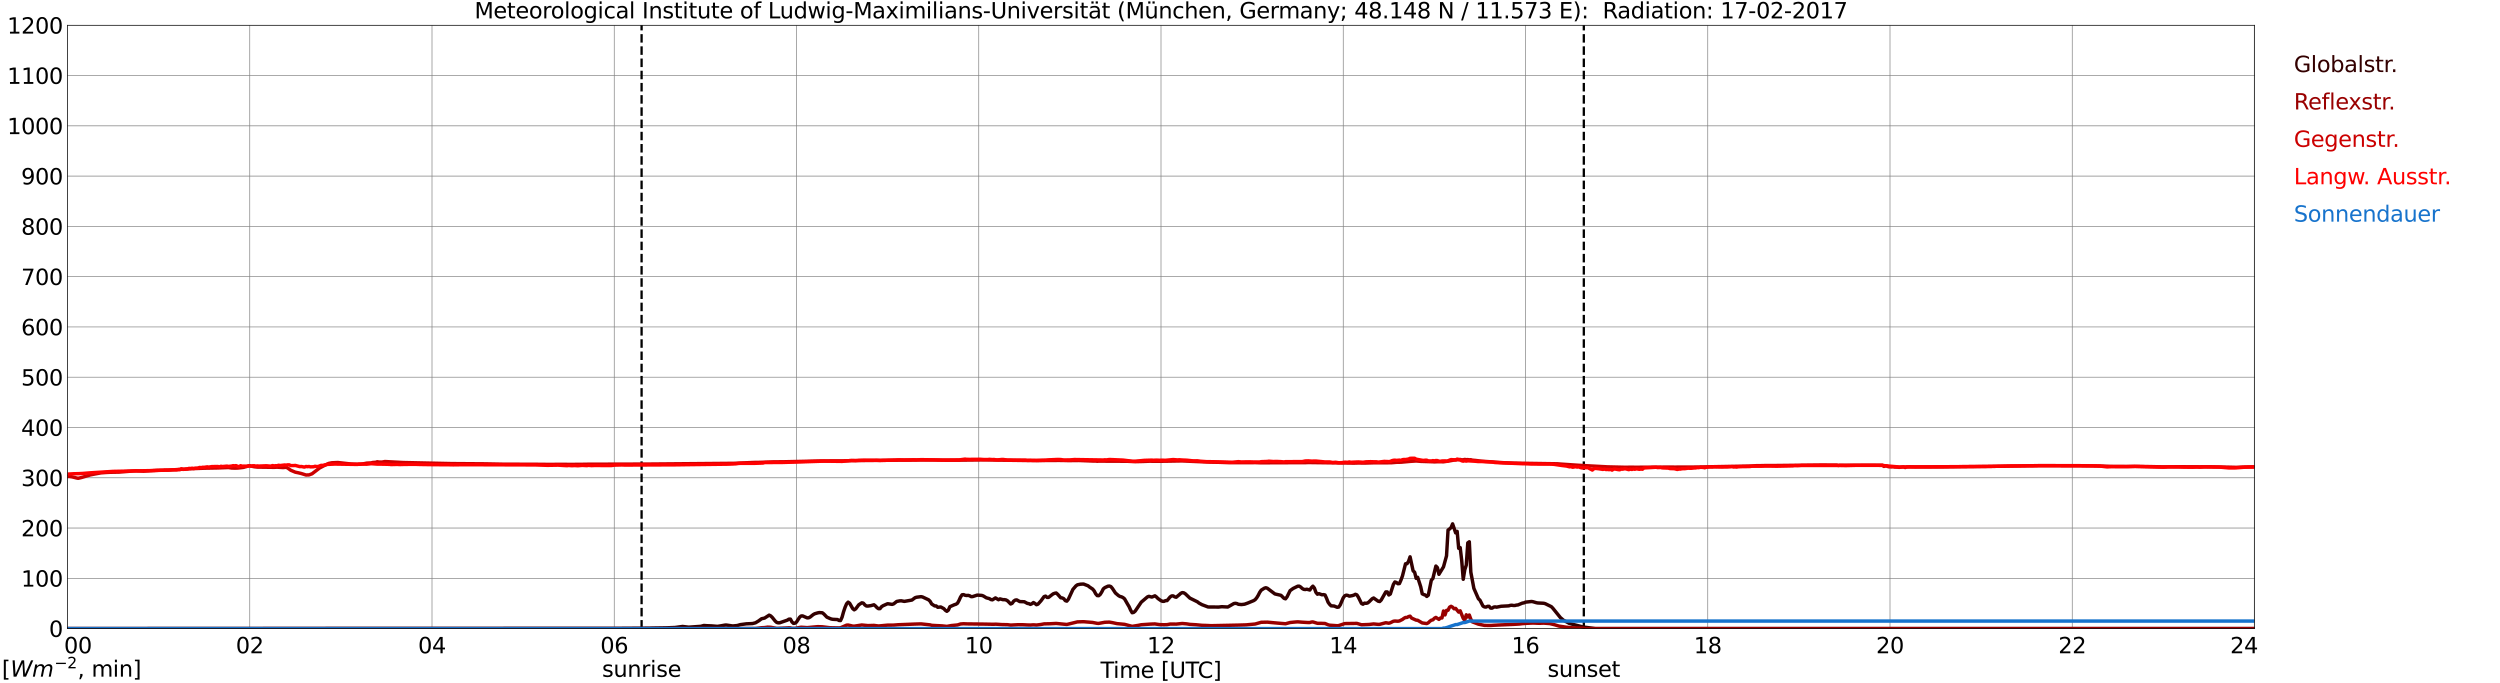 <?xml version="1.0" encoding="utf-8" standalone="no"?>
<!DOCTYPE svg PUBLIC "-//W3C//DTD SVG 1.1//EN"
  "http://www.w3.org/Graphics/SVG/1.1/DTD/svg11.dtd">
<svg xmlns:xlink="http://www.w3.org/1999/xlink" width="1085.4pt" height="296.64pt" viewBox="0 0 1085.4 296.64" xmlns="http://www.w3.org/2000/svg" version="1.1">
 <defs>
  <style type="text/css">*{stroke-linejoin: round; stroke-linecap: butt}</style>
 </defs>
 <g id="figure_1">
  <g id="patch_1">
   <path d="M 0 296.64 
L 1085.4 296.64 
L 1085.4 0 
L 0 0 
z
" style="fill: #ffffff"/>
  </g>
  <g id="axes_1">
   <g id="patch_2">
    <path d="M 29.306 272.909 
L 978.814 272.909 
L 978.814 10.976 
L 29.306 10.976 
z
" style="fill: #ffffff"/>
   </g>
   <g id="patch_3">
    <path d="M 978.814 272.909 
L 978.814 272.909 
L 978.814 10.976 
L 978.814 10.976 
z
" clip-path="url(#p1efd051784)" style="fill: #d3d3d3; opacity: 0.25; stroke: #d3d3d3; stroke-linejoin: miter"/>
   </g>
   <g id="matplotlib.axis_1">
    <g id="xtick_1">
     <g id="line2d_1">
      <path d="M 29.306 272.909 
L 29.306 10.976 
" clip-path="url(#p1efd051784)" style="fill: none; stroke: #808080; stroke-width: 0.3; stroke-linecap: square"/>
     </g>
     <g id="line2d_2"/>
     <g id="text_1">
      <!--    00 -->
      <g transform="translate(18.733 283.627) scale(0.095 -0.095)">
       <defs>
        <path id="DejaVuSans-20" transform="scale(0.016)"/>
        <path id="DejaVuSans-30" d="M 2034 4250 
Q 1547 4250 1301 3770 
Q 1056 3291 1056 2328 
Q 1056 1369 1301 889 
Q 1547 409 2034 409 
Q 2525 409 2770 889 
Q 3016 1369 3016 2328 
Q 3016 3291 2770 3770 
Q 2525 4250 2034 4250 
z
M 2034 4750 
Q 2819 4750 3233 4129 
Q 3647 3509 3647 2328 
Q 3647 1150 3233 529 
Q 2819 -91 2034 -91 
Q 1250 -91 836 529 
Q 422 1150 422 2328 
Q 422 3509 836 4129 
Q 1250 4750 2034 4750 
z
" transform="scale(0.016)"/>
       </defs>
       <use xlink:href="#DejaVuSans-20"/>
       <use xlink:href="#DejaVuSans-20" transform="translate(31.787 0)"/>
       <use xlink:href="#DejaVuSans-20" transform="translate(63.574 0)"/>
       <use xlink:href="#DejaVuSans-30" transform="translate(95.361 0)"/>
       <use xlink:href="#DejaVuSans-30" transform="translate(158.984 0)"/>
      </g>
     </g>
    </g>
    <g id="xtick_2">
     <g id="line2d_3">
      <path d="M 108.431 272.909 
L 108.431 10.976 
" clip-path="url(#p1efd051784)" style="fill: none; stroke: #808080; stroke-width: 0.3; stroke-linecap: square"/>
     </g>
     <g id="line2d_4"/>
     <g id="text_2">
      <!-- 02 -->
      <g transform="translate(102.387 283.627) scale(0.095 -0.095)">
       <defs>
        <path id="DejaVuSans-32" d="M 1228 531 
L 3431 531 
L 3431 0 
L 469 0 
L 469 531 
Q 828 903 1448 1529 
Q 2069 2156 2228 2338 
Q 2531 2678 2651 2914 
Q 2772 3150 2772 3378 
Q 2772 3750 2511 3984 
Q 2250 4219 1831 4219 
Q 1534 4219 1204 4116 
Q 875 4013 500 3803 
L 500 4441 
Q 881 4594 1212 4672 
Q 1544 4750 1819 4750 
Q 2544 4750 2975 4387 
Q 3406 4025 3406 3419 
Q 3406 3131 3298 2873 
Q 3191 2616 2906 2266 
Q 2828 2175 2409 1742 
Q 1991 1309 1228 531 
z
" transform="scale(0.016)"/>
       </defs>
       <use xlink:href="#DejaVuSans-30"/>
       <use xlink:href="#DejaVuSans-32" transform="translate(63.623 0)"/>
      </g>
     </g>
    </g>
    <g id="xtick_3">
     <g id="line2d_5">
      <path d="M 187.557 272.909 
L 187.557 10.976 
" clip-path="url(#p1efd051784)" style="fill: none; stroke: #808080; stroke-width: 0.3; stroke-linecap: square"/>
     </g>
     <g id="line2d_6"/>
     <g id="text_3">
      <!-- 04 -->
      <g transform="translate(181.513 283.627) scale(0.095 -0.095)">
       <defs>
        <path id="DejaVuSans-34" d="M 2419 4116 
L 825 1625 
L 2419 1625 
L 2419 4116 
z
M 2253 4666 
L 3047 4666 
L 3047 1625 
L 3713 1625 
L 3713 1100 
L 3047 1100 
L 3047 0 
L 2419 0 
L 2419 1100 
L 313 1100 
L 313 1709 
L 2253 4666 
z
" transform="scale(0.016)"/>
       </defs>
       <use xlink:href="#DejaVuSans-30"/>
       <use xlink:href="#DejaVuSans-34" transform="translate(63.623 0)"/>
      </g>
     </g>
    </g>
    <g id="xtick_4">
     <g id="line2d_7">
      <path d="M 266.683 272.909 
L 266.683 10.976 
" clip-path="url(#p1efd051784)" style="fill: none; stroke: #808080; stroke-width: 0.3; stroke-linecap: square"/>
     </g>
     <g id="line2d_8"/>
     <g id="text_4">
      <!-- 06 -->
      <g transform="translate(260.638 283.627) scale(0.095 -0.095)">
       <defs>
        <path id="DejaVuSans-36" d="M 2113 2584 
Q 1688 2584 1439 2293 
Q 1191 2003 1191 1497 
Q 1191 994 1439 701 
Q 1688 409 2113 409 
Q 2538 409 2786 701 
Q 3034 994 3034 1497 
Q 3034 2003 2786 2293 
Q 2538 2584 2113 2584 
z
M 3366 4563 
L 3366 3988 
Q 3128 4100 2886 4159 
Q 2644 4219 2406 4219 
Q 1781 4219 1451 3797 
Q 1122 3375 1075 2522 
Q 1259 2794 1537 2939 
Q 1816 3084 2150 3084 
Q 2853 3084 3261 2657 
Q 3669 2231 3669 1497 
Q 3669 778 3244 343 
Q 2819 -91 2113 -91 
Q 1303 -91 875 529 
Q 447 1150 447 2328 
Q 447 3434 972 4092 
Q 1497 4750 2381 4750 
Q 2619 4750 2861 4703 
Q 3103 4656 3366 4563 
z
" transform="scale(0.016)"/>
       </defs>
       <use xlink:href="#DejaVuSans-30"/>
       <use xlink:href="#DejaVuSans-36" transform="translate(63.623 0)"/>
      </g>
     </g>
    </g>
    <g id="xtick_5">
     <g id="line2d_9">
      <path d="M 345.808 272.909 
L 345.808 10.976 
" clip-path="url(#p1efd051784)" style="fill: none; stroke: #808080; stroke-width: 0.3; stroke-linecap: square"/>
     </g>
     <g id="line2d_10"/>
     <g id="text_5">
      <!-- 08 -->
      <g transform="translate(339.764 283.627) scale(0.095 -0.095)">
       <defs>
        <path id="DejaVuSans-38" d="M 2034 2216 
Q 1584 2216 1326 1975 
Q 1069 1734 1069 1313 
Q 1069 891 1326 650 
Q 1584 409 2034 409 
Q 2484 409 2743 651 
Q 3003 894 3003 1313 
Q 3003 1734 2745 1975 
Q 2488 2216 2034 2216 
z
M 1403 2484 
Q 997 2584 770 2862 
Q 544 3141 544 3541 
Q 544 4100 942 4425 
Q 1341 4750 2034 4750 
Q 2731 4750 3128 4425 
Q 3525 4100 3525 3541 
Q 3525 3141 3298 2862 
Q 3072 2584 2669 2484 
Q 3125 2378 3379 2068 
Q 3634 1759 3634 1313 
Q 3634 634 3220 271 
Q 2806 -91 2034 -91 
Q 1263 -91 848 271 
Q 434 634 434 1313 
Q 434 1759 690 2068 
Q 947 2378 1403 2484 
z
M 1172 3481 
Q 1172 3119 1398 2916 
Q 1625 2713 2034 2713 
Q 2441 2713 2670 2916 
Q 2900 3119 2900 3481 
Q 2900 3844 2670 4047 
Q 2441 4250 2034 4250 
Q 1625 4250 1398 4047 
Q 1172 3844 1172 3481 
z
" transform="scale(0.016)"/>
       </defs>
       <use xlink:href="#DejaVuSans-30"/>
       <use xlink:href="#DejaVuSans-38" transform="translate(63.623 0)"/>
      </g>
     </g>
    </g>
    <g id="xtick_6">
     <g id="line2d_11">
      <path d="M 424.934 272.909 
L 424.934 10.976 
" clip-path="url(#p1efd051784)" style="fill: none; stroke: #808080; stroke-width: 0.3; stroke-linecap: square"/>
     </g>
     <g id="line2d_12"/>
     <g id="text_6">
      <!-- 10 -->
      <g transform="translate(418.89 283.627) scale(0.095 -0.095)">
       <defs>
        <path id="DejaVuSans-31" d="M 794 531 
L 1825 531 
L 1825 4091 
L 703 3866 
L 703 4441 
L 1819 4666 
L 2450 4666 
L 2450 531 
L 3481 531 
L 3481 0 
L 794 0 
L 794 531 
z
" transform="scale(0.016)"/>
       </defs>
       <use xlink:href="#DejaVuSans-31"/>
       <use xlink:href="#DejaVuSans-30" transform="translate(63.623 0)"/>
      </g>
     </g>
    </g>
    <g id="xtick_7">
     <g id="line2d_13">
      <path d="M 504.06 272.909 
L 504.06 10.976 
" clip-path="url(#p1efd051784)" style="fill: none; stroke: #808080; stroke-width: 0.3; stroke-linecap: square"/>
     </g>
     <g id="line2d_14"/>
     <g id="text_7">
      <!-- 12 -->
      <g transform="translate(498.015 283.627) scale(0.095 -0.095)">
       <use xlink:href="#DejaVuSans-31"/>
       <use xlink:href="#DejaVuSans-32" transform="translate(63.623 0)"/>
      </g>
     </g>
    </g>
    <g id="xtick_8">
     <g id="line2d_15">
      <path d="M 583.185 272.909 
L 583.185 10.976 
" clip-path="url(#p1efd051784)" style="fill: none; stroke: #808080; stroke-width: 0.3; stroke-linecap: square"/>
     </g>
     <g id="line2d_16"/>
     <g id="text_8">
      <!-- 14 -->
      <g transform="translate(577.141 283.627) scale(0.095 -0.095)">
       <use xlink:href="#DejaVuSans-31"/>
       <use xlink:href="#DejaVuSans-34" transform="translate(63.623 0)"/>
      </g>
     </g>
    </g>
    <g id="xtick_9">
     <g id="line2d_17">
      <path d="M 662.311 272.909 
L 662.311 10.976 
" clip-path="url(#p1efd051784)" style="fill: none; stroke: #808080; stroke-width: 0.3; stroke-linecap: square"/>
     </g>
     <g id="line2d_18"/>
     <g id="text_9">
      <!-- 16 -->
      <g transform="translate(656.267 283.627) scale(0.095 -0.095)">
       <use xlink:href="#DejaVuSans-31"/>
       <use xlink:href="#DejaVuSans-36" transform="translate(63.623 0)"/>
      </g>
     </g>
    </g>
    <g id="xtick_10">
     <g id="line2d_19">
      <path d="M 741.437 272.909 
L 741.437 10.976 
" clip-path="url(#p1efd051784)" style="fill: none; stroke: #808080; stroke-width: 0.3; stroke-linecap: square"/>
     </g>
     <g id="line2d_20"/>
     <g id="text_10">
      <!-- 18 -->
      <g transform="translate(735.392 283.627) scale(0.095 -0.095)">
       <use xlink:href="#DejaVuSans-31"/>
       <use xlink:href="#DejaVuSans-38" transform="translate(63.623 0)"/>
      </g>
     </g>
    </g>
    <g id="xtick_11">
     <g id="line2d_21">
      <path d="M 820.562 272.909 
L 820.562 10.976 
" clip-path="url(#p1efd051784)" style="fill: none; stroke: #808080; stroke-width: 0.3; stroke-linecap: square"/>
     </g>
     <g id="line2d_22"/>
     <g id="text_11">
      <!-- 20 -->
      <g transform="translate(814.518 283.627) scale(0.095 -0.095)">
       <use xlink:href="#DejaVuSans-32"/>
       <use xlink:href="#DejaVuSans-30" transform="translate(63.623 0)"/>
      </g>
     </g>
    </g>
    <g id="xtick_12">
     <g id="line2d_23">
      <path d="M 899.688 272.909 
L 899.688 10.976 
" clip-path="url(#p1efd051784)" style="fill: none; stroke: #808080; stroke-width: 0.3; stroke-linecap: square"/>
     </g>
     <g id="line2d_24"/>
     <g id="text_12">
      <!-- 22 -->
      <g transform="translate(893.644 283.627) scale(0.095 -0.095)">
       <use xlink:href="#DejaVuSans-32"/>
       <use xlink:href="#DejaVuSans-32" transform="translate(63.623 0)"/>
      </g>
     </g>
    </g>
    <g id="xtick_13">
     <g id="line2d_25">
      <path d="M 978.814 272.909 
L 978.814 10.976 
" clip-path="url(#p1efd051784)" style="fill: none; stroke: #808080; stroke-width: 0.3; stroke-linecap: square"/>
     </g>
     <g id="line2d_26"/>
     <g id="text_13">
      <!-- 24    -->
      <g transform="translate(968.241 283.627) scale(0.095 -0.095)">
       <use xlink:href="#DejaVuSans-32"/>
       <use xlink:href="#DejaVuSans-34" transform="translate(63.623 0)"/>
       <use xlink:href="#DejaVuSans-20" transform="translate(127.246 0)"/>
       <use xlink:href="#DejaVuSans-20" transform="translate(159.033 0)"/>
       <use xlink:href="#DejaVuSans-20" transform="translate(190.82 0)"/>
      </g>
     </g>
    </g>
    <g id="text_14">
     <!-- Time [UTC] -->
     <g transform="translate(477.806 294.322) scale(0.095 -0.095)">
      <defs>
       <path id="DejaVuSans-54" d="M -19 4666 
L 3928 4666 
L 3928 4134 
L 2272 4134 
L 2272 0 
L 1638 0 
L 1638 4134 
L -19 4134 
L -19 4666 
z
" transform="scale(0.016)"/>
       <path id="DejaVuSans-69" d="M 603 3500 
L 1178 3500 
L 1178 0 
L 603 0 
L 603 3500 
z
M 603 4863 
L 1178 4863 
L 1178 4134 
L 603 4134 
L 603 4863 
z
" transform="scale(0.016)"/>
       <path id="DejaVuSans-6d" d="M 3328 2828 
Q 3544 3216 3844 3400 
Q 4144 3584 4550 3584 
Q 5097 3584 5394 3201 
Q 5691 2819 5691 2113 
L 5691 0 
L 5113 0 
L 5113 2094 
Q 5113 2597 4934 2840 
Q 4756 3084 4391 3084 
Q 3944 3084 3684 2787 
Q 3425 2491 3425 1978 
L 3425 0 
L 2847 0 
L 2847 2094 
Q 2847 2600 2669 2842 
Q 2491 3084 2119 3084 
Q 1678 3084 1418 2786 
Q 1159 2488 1159 1978 
L 1159 0 
L 581 0 
L 581 3500 
L 1159 3500 
L 1159 2956 
Q 1356 3278 1631 3431 
Q 1906 3584 2284 3584 
Q 2666 3584 2933 3390 
Q 3200 3197 3328 2828 
z
" transform="scale(0.016)"/>
       <path id="DejaVuSans-65" d="M 3597 1894 
L 3597 1613 
L 953 1613 
Q 991 1019 1311 708 
Q 1631 397 2203 397 
Q 2534 397 2845 478 
Q 3156 559 3463 722 
L 3463 178 
Q 3153 47 2828 -22 
Q 2503 -91 2169 -91 
Q 1331 -91 842 396 
Q 353 884 353 1716 
Q 353 2575 817 3079 
Q 1281 3584 2069 3584 
Q 2775 3584 3186 3129 
Q 3597 2675 3597 1894 
z
M 3022 2063 
Q 3016 2534 2758 2815 
Q 2500 3097 2075 3097 
Q 1594 3097 1305 2825 
Q 1016 2553 972 2059 
L 3022 2063 
z
" transform="scale(0.016)"/>
       <path id="DejaVuSans-5b" d="M 550 4863 
L 1875 4863 
L 1875 4416 
L 1125 4416 
L 1125 -397 
L 1875 -397 
L 1875 -844 
L 550 -844 
L 550 4863 
z
" transform="scale(0.016)"/>
       <path id="DejaVuSans-55" d="M 556 4666 
L 1191 4666 
L 1191 1831 
Q 1191 1081 1462 751 
Q 1734 422 2344 422 
Q 2950 422 3222 751 
Q 3494 1081 3494 1831 
L 3494 4666 
L 4128 4666 
L 4128 1753 
Q 4128 841 3676 375 
Q 3225 -91 2344 -91 
Q 1459 -91 1007 375 
Q 556 841 556 1753 
L 556 4666 
z
" transform="scale(0.016)"/>
       <path id="DejaVuSans-43" d="M 4122 4306 
L 4122 3641 
Q 3803 3938 3442 4084 
Q 3081 4231 2675 4231 
Q 1875 4231 1450 3742 
Q 1025 3253 1025 2328 
Q 1025 1406 1450 917 
Q 1875 428 2675 428 
Q 3081 428 3442 575 
Q 3803 722 4122 1019 
L 4122 359 
Q 3791 134 3420 21 
Q 3050 -91 2638 -91 
Q 1578 -91 968 557 
Q 359 1206 359 2328 
Q 359 3453 968 4101 
Q 1578 4750 2638 4750 
Q 3056 4750 3426 4639 
Q 3797 4528 4122 4306 
z
" transform="scale(0.016)"/>
       <path id="DejaVuSans-5d" d="M 1947 4863 
L 1947 -844 
L 622 -844 
L 622 -397 
L 1369 -397 
L 1369 4416 
L 622 4416 
L 622 4863 
L 1947 4863 
z
" transform="scale(0.016)"/>
      </defs>
      <use xlink:href="#DejaVuSans-54"/>
      <use xlink:href="#DejaVuSans-69" transform="translate(57.959 0)"/>
      <use xlink:href="#DejaVuSans-6d" transform="translate(85.742 0)"/>
      <use xlink:href="#DejaVuSans-65" transform="translate(183.154 0)"/>
      <use xlink:href="#DejaVuSans-20" transform="translate(244.678 0)"/>
      <use xlink:href="#DejaVuSans-5b" transform="translate(276.465 0)"/>
      <use xlink:href="#DejaVuSans-55" transform="translate(315.479 0)"/>
      <use xlink:href="#DejaVuSans-54" transform="translate(388.672 0)"/>
      <use xlink:href="#DejaVuSans-43" transform="translate(443.881 0)"/>
      <use xlink:href="#DejaVuSans-5d" transform="translate(513.705 0)"/>
     </g>
    </g>
   </g>
   <g id="matplotlib.axis_2">
    <g id="ytick_1">
     <g id="line2d_27">
      <path d="M 29.306 272.909 
L 978.814 272.909 
" clip-path="url(#p1efd051784)" style="fill: none; stroke: #808080; stroke-width: 0.3; stroke-linecap: square"/>
     </g>
     <g id="line2d_28"/>
     <g id="text_15">
      <!-- 0 -->
      <g transform="translate(21.261 276.518) scale(0.095 -0.095)">
       <use xlink:href="#DejaVuSans-30"/>
      </g>
     </g>
    </g>
    <g id="ytick_2">
     <g id="line2d_29">
      <path d="M 29.306 251.081 
L 978.814 251.081 
" clip-path="url(#p1efd051784)" style="fill: none; stroke: #808080; stroke-width: 0.3; stroke-linecap: square"/>
     </g>
     <g id="line2d_30"/>
     <g id="text_16">
      <!-- 100 -->
      <g transform="translate(9.173 254.69) scale(0.095 -0.095)">
       <use xlink:href="#DejaVuSans-31"/>
       <use xlink:href="#DejaVuSans-30" transform="translate(63.623 0)"/>
       <use xlink:href="#DejaVuSans-30" transform="translate(127.246 0)"/>
      </g>
     </g>
    </g>
    <g id="ytick_3">
     <g id="line2d_31">
      <path d="M 29.306 229.253 
L 978.814 229.253 
" clip-path="url(#p1efd051784)" style="fill: none; stroke: #808080; stroke-width: 0.3; stroke-linecap: square"/>
     </g>
     <g id="line2d_32"/>
     <g id="text_17">
      <!-- 200 -->
      <g transform="translate(9.173 232.863) scale(0.095 -0.095)">
       <use xlink:href="#DejaVuSans-32"/>
       <use xlink:href="#DejaVuSans-30" transform="translate(63.623 0)"/>
       <use xlink:href="#DejaVuSans-30" transform="translate(127.246 0)"/>
      </g>
     </g>
    </g>
    <g id="ytick_4">
     <g id="line2d_33">
      <path d="M 29.306 207.426 
L 978.814 207.426 
" clip-path="url(#p1efd051784)" style="fill: none; stroke: #808080; stroke-width: 0.3; stroke-linecap: square"/>
     </g>
     <g id="line2d_34"/>
     <g id="text_18">
      <!-- 300 -->
      <g transform="translate(9.173 211.035) scale(0.095 -0.095)">
       <defs>
        <path id="DejaVuSans-33" d="M 2597 2516 
Q 3050 2419 3304 2112 
Q 3559 1806 3559 1356 
Q 3559 666 3084 287 
Q 2609 -91 1734 -91 
Q 1441 -91 1130 -33 
Q 819 25 488 141 
L 488 750 
Q 750 597 1062 519 
Q 1375 441 1716 441 
Q 2309 441 2620 675 
Q 2931 909 2931 1356 
Q 2931 1769 2642 2001 
Q 2353 2234 1838 2234 
L 1294 2234 
L 1294 2753 
L 1863 2753 
Q 2328 2753 2575 2939 
Q 2822 3125 2822 3475 
Q 2822 3834 2567 4026 
Q 2313 4219 1838 4219 
Q 1578 4219 1281 4162 
Q 984 4106 628 3988 
L 628 4550 
Q 988 4650 1302 4700 
Q 1616 4750 1894 4750 
Q 2613 4750 3031 4423 
Q 3450 4097 3450 3541 
Q 3450 3153 3228 2886 
Q 3006 2619 2597 2516 
z
" transform="scale(0.016)"/>
       </defs>
       <use xlink:href="#DejaVuSans-33"/>
       <use xlink:href="#DejaVuSans-30" transform="translate(63.623 0)"/>
       <use xlink:href="#DejaVuSans-30" transform="translate(127.246 0)"/>
      </g>
     </g>
    </g>
    <g id="ytick_5">
     <g id="line2d_35">
      <path d="M 29.306 185.598 
L 978.814 185.598 
" clip-path="url(#p1efd051784)" style="fill: none; stroke: #808080; stroke-width: 0.3; stroke-linecap: square"/>
     </g>
     <g id="line2d_36"/>
     <g id="text_19">
      <!-- 400 -->
      <g transform="translate(9.173 189.207) scale(0.095 -0.095)">
       <use xlink:href="#DejaVuSans-34"/>
       <use xlink:href="#DejaVuSans-30" transform="translate(63.623 0)"/>
       <use xlink:href="#DejaVuSans-30" transform="translate(127.246 0)"/>
      </g>
     </g>
    </g>
    <g id="ytick_6">
     <g id="line2d_37">
      <path d="M 29.306 163.77 
L 978.814 163.77 
" clip-path="url(#p1efd051784)" style="fill: none; stroke: #808080; stroke-width: 0.3; stroke-linecap: square"/>
     </g>
     <g id="line2d_38"/>
     <g id="text_20">
      <!-- 500 -->
      <g transform="translate(9.173 167.379) scale(0.095 -0.095)">
       <defs>
        <path id="DejaVuSans-35" d="M 691 4666 
L 3169 4666 
L 3169 4134 
L 1269 4134 
L 1269 2991 
Q 1406 3038 1543 3061 
Q 1681 3084 1819 3084 
Q 2600 3084 3056 2656 
Q 3513 2228 3513 1497 
Q 3513 744 3044 326 
Q 2575 -91 1722 -91 
Q 1428 -91 1123 -41 
Q 819 9 494 109 
L 494 744 
Q 775 591 1075 516 
Q 1375 441 1709 441 
Q 2250 441 2565 725 
Q 2881 1009 2881 1497 
Q 2881 1984 2565 2268 
Q 2250 2553 1709 2553 
Q 1456 2553 1204 2497 
Q 953 2441 691 2322 
L 691 4666 
z
" transform="scale(0.016)"/>
       </defs>
       <use xlink:href="#DejaVuSans-35"/>
       <use xlink:href="#DejaVuSans-30" transform="translate(63.623 0)"/>
       <use xlink:href="#DejaVuSans-30" transform="translate(127.246 0)"/>
      </g>
     </g>
    </g>
    <g id="ytick_7">
     <g id="line2d_39">
      <path d="M 29.306 141.942 
L 978.814 141.942 
" clip-path="url(#p1efd051784)" style="fill: none; stroke: #808080; stroke-width: 0.3; stroke-linecap: square"/>
     </g>
     <g id="line2d_40"/>
     <g id="text_21">
      <!-- 600 -->
      <g transform="translate(9.173 145.551) scale(0.095 -0.095)">
       <use xlink:href="#DejaVuSans-36"/>
       <use xlink:href="#DejaVuSans-30" transform="translate(63.623 0)"/>
       <use xlink:href="#DejaVuSans-30" transform="translate(127.246 0)"/>
      </g>
     </g>
    </g>
    <g id="ytick_8">
     <g id="line2d_41">
      <path d="M 29.306 120.114 
L 978.814 120.114 
" clip-path="url(#p1efd051784)" style="fill: none; stroke: #808080; stroke-width: 0.3; stroke-linecap: square"/>
     </g>
     <g id="line2d_42"/>
     <g id="text_22">
      <!-- 700 -->
      <g transform="translate(9.173 123.724) scale(0.095 -0.095)">
       <defs>
        <path id="DejaVuSans-37" d="M 525 4666 
L 3525 4666 
L 3525 4397 
L 1831 0 
L 1172 0 
L 2766 4134 
L 525 4134 
L 525 4666 
z
" transform="scale(0.016)"/>
       </defs>
       <use xlink:href="#DejaVuSans-37"/>
       <use xlink:href="#DejaVuSans-30" transform="translate(63.623 0)"/>
       <use xlink:href="#DejaVuSans-30" transform="translate(127.246 0)"/>
      </g>
     </g>
    </g>
    <g id="ytick_9">
     <g id="line2d_43">
      <path d="M 29.306 98.287 
L 978.814 98.287 
" clip-path="url(#p1efd051784)" style="fill: none; stroke: #808080; stroke-width: 0.3; stroke-linecap: square"/>
     </g>
     <g id="line2d_44"/>
     <g id="text_23">
      <!-- 800 -->
      <g transform="translate(9.173 101.896) scale(0.095 -0.095)">
       <use xlink:href="#DejaVuSans-38"/>
       <use xlink:href="#DejaVuSans-30" transform="translate(63.623 0)"/>
       <use xlink:href="#DejaVuSans-30" transform="translate(127.246 0)"/>
      </g>
     </g>
    </g>
    <g id="ytick_10">
     <g id="line2d_45">
      <path d="M 29.306 76.459 
L 978.814 76.459 
" clip-path="url(#p1efd051784)" style="fill: none; stroke: #808080; stroke-width: 0.3; stroke-linecap: square"/>
     </g>
     <g id="line2d_46"/>
     <g id="text_24">
      <!-- 900 -->
      <g transform="translate(9.173 80.068) scale(0.095 -0.095)">
       <defs>
        <path id="DejaVuSans-39" d="M 703 97 
L 703 672 
Q 941 559 1184 500 
Q 1428 441 1663 441 
Q 2288 441 2617 861 
Q 2947 1281 2994 2138 
Q 2813 1869 2534 1725 
Q 2256 1581 1919 1581 
Q 1219 1581 811 2004 
Q 403 2428 403 3163 
Q 403 3881 828 4315 
Q 1253 4750 1959 4750 
Q 2769 4750 3195 4129 
Q 3622 3509 3622 2328 
Q 3622 1225 3098 567 
Q 2575 -91 1691 -91 
Q 1453 -91 1209 -44 
Q 966 3 703 97 
z
M 1959 2075 
Q 2384 2075 2632 2365 
Q 2881 2656 2881 3163 
Q 2881 3666 2632 3958 
Q 2384 4250 1959 4250 
Q 1534 4250 1286 3958 
Q 1038 3666 1038 3163 
Q 1038 2656 1286 2365 
Q 1534 2075 1959 2075 
z
" transform="scale(0.016)"/>
       </defs>
       <use xlink:href="#DejaVuSans-39"/>
       <use xlink:href="#DejaVuSans-30" transform="translate(63.623 0)"/>
       <use xlink:href="#DejaVuSans-30" transform="translate(127.246 0)"/>
      </g>
     </g>
    </g>
    <g id="ytick_11">
     <g id="line2d_47">
      <path d="M 29.306 54.631 
L 978.814 54.631 
" clip-path="url(#p1efd051784)" style="fill: none; stroke: #808080; stroke-width: 0.3; stroke-linecap: square"/>
     </g>
     <g id="line2d_48"/>
     <g id="text_25">
      <!-- 1000 -->
      <g transform="translate(3.128 58.24) scale(0.095 -0.095)">
       <use xlink:href="#DejaVuSans-31"/>
       <use xlink:href="#DejaVuSans-30" transform="translate(63.623 0)"/>
       <use xlink:href="#DejaVuSans-30" transform="translate(127.246 0)"/>
       <use xlink:href="#DejaVuSans-30" transform="translate(190.869 0)"/>
      </g>
     </g>
    </g>
    <g id="ytick_12">
     <g id="line2d_49">
      <path d="M 29.306 32.803 
L 978.814 32.803 
" clip-path="url(#p1efd051784)" style="fill: none; stroke: #808080; stroke-width: 0.3; stroke-linecap: square"/>
     </g>
     <g id="line2d_50"/>
     <g id="text_26">
      <!-- 1100 -->
      <g transform="translate(3.128 36.413) scale(0.095 -0.095)">
       <use xlink:href="#DejaVuSans-31"/>
       <use xlink:href="#DejaVuSans-31" transform="translate(63.623 0)"/>
       <use xlink:href="#DejaVuSans-30" transform="translate(127.246 0)"/>
       <use xlink:href="#DejaVuSans-30" transform="translate(190.869 0)"/>
      </g>
     </g>
    </g>
    <g id="ytick_13">
     <g id="line2d_51">
      <path d="M 29.306 10.976 
L 978.814 10.976 
" clip-path="url(#p1efd051784)" style="fill: none; stroke: #808080; stroke-width: 0.3; stroke-linecap: square"/>
     </g>
     <g id="line2d_52"/>
     <g id="text_27">
      <!-- 1200 -->
      <g transform="translate(3.128 14.585) scale(0.095 -0.095)">
       <use xlink:href="#DejaVuSans-31"/>
       <use xlink:href="#DejaVuSans-32" transform="translate(63.623 0)"/>
       <use xlink:href="#DejaVuSans-30" transform="translate(127.246 0)"/>
       <use xlink:href="#DejaVuSans-30" transform="translate(190.869 0)"/>
      </g>
     </g>
    </g>
   </g>
   <g id="line2d_53">
    <path d="M 278.552 272.909 
L 278.552 10.976 
" clip-path="url(#p1efd051784)" style="fill: none; stroke-dasharray: 3.7,1.6; stroke-dashoffset: 0; stroke: #000000"/>
   </g>
   <g id="line2d_54">
    <path d="M 687.631 272.909 
L 687.631 10.976 
" clip-path="url(#p1efd051784)" style="fill: none; stroke-dasharray: 3.7,1.6; stroke-dashoffset: 0; stroke: #000000"/>
   </g>
   <g id="line2d_55">
    <path d="M 29.306 272.909 
L 269.32 272.819 
L 270.639 272.8 
L 281.849 272.741 
L 283.167 272.682 
L 289.102 272.586 
L 293.058 272.431 
L 296.355 271.985 
L 298.992 272.295 
L 304.267 271.927 
L 305.586 271.56 
L 306.905 271.656 
L 308.883 271.734 
L 311.521 271.946 
L 312.839 271.734 
L 314.818 271.385 
L 315.477 271.385 
L 318.114 271.772 
L 320.093 271.579 
L 321.411 271.191 
L 324.049 270.842 
L 326.686 270.726 
L 328.005 270.396 
L 329.324 269.604 
L 330.643 268.635 
L 331.961 268.345 
L 333.94 267.066 
L 334.599 267.395 
L 335.258 268.015 
L 336.577 269.661 
L 337.236 270.241 
L 337.896 270.416 
L 338.555 270.379 
L 341.852 269.235 
L 342.512 268.81 
L 343.171 268.79 
L 343.83 270.01 
L 344.49 270.63 
L 345.149 270.571 
L 345.808 270.069 
L 347.127 268.015 
L 347.787 267.434 
L 348.446 267.395 
L 350.424 268.246 
L 351.083 268.229 
L 351.743 267.899 
L 353.062 266.834 
L 353.721 266.465 
L 355.04 266.079 
L 355.699 265.961 
L 357.018 266.04 
L 357.677 266.563 
L 358.996 267.939 
L 360.315 268.519 
L 360.974 268.77 
L 361.634 268.886 
L 363.612 268.984 
L 364.271 269.39 
L 364.93 269.41 
L 365.59 267.956 
L 366.249 265.575 
L 366.909 263.639 
L 367.568 262.128 
L 368.227 261.43 
L 368.887 261.914 
L 370.206 264.219 
L 370.865 264.76 
L 371.524 264.335 
L 372.843 262.573 
L 374.162 261.72 
L 374.821 261.855 
L 375.481 262.63 
L 376.14 263.095 
L 376.799 263.134 
L 378.118 262.94 
L 379.437 262.573 
L 380.096 263.095 
L 380.756 263.813 
L 381.415 264.276 
L 382.074 264.239 
L 382.734 263.405 
L 383.393 262.979 
L 385.371 262.108 
L 386.69 262.301 
L 387.349 262.399 
L 388.009 262.165 
L 389.328 261.12 
L 390.646 260.869 
L 391.306 260.849 
L 392.624 261.1 
L 395.921 260.519 
L 397.24 259.533 
L 397.899 259.299 
L 399.878 259.048 
L 400.537 259.184 
L 403.175 260.423 
L 403.834 261.08 
L 404.493 262.224 
L 405.812 263.075 
L 406.471 263.075 
L 407.131 263.658 
L 408.45 263.521 
L 409.768 264.239 
L 410.428 264.955 
L 411.087 265.4 
L 411.746 264.878 
L 412.406 263.405 
L 414.384 262.534 
L 415.043 262.34 
L 415.703 261.895 
L 416.362 260.694 
L 417.022 259.223 
L 417.681 258.254 
L 418.34 258.158 
L 419 258.448 
L 419.659 258.544 
L 420.318 258.485 
L 420.978 258.66 
L 421.637 259.048 
L 422.297 259.009 
L 424.275 258.369 
L 426.253 258.505 
L 426.912 258.738 
L 428.231 259.55 
L 429.55 259.899 
L 430.209 260.308 
L 430.869 260.423 
L 432.187 259.59 
L 433.506 260.384 
L 434.165 260.015 
L 435.484 260.364 
L 436.144 260.345 
L 436.803 260.48 
L 437.462 260.869 
L 438.781 262.224 
L 439.44 261.934 
L 440.1 261.004 
L 440.759 260.539 
L 441.419 260.443 
L 442.737 261.179 
L 444.716 261.255 
L 446.034 261.973 
L 446.694 262.089 
L 447.353 262.399 
L 448.012 262.108 
L 448.672 261.604 
L 449.331 261.991 
L 449.991 262.534 
L 450.65 262.301 
L 451.969 260.829 
L 453.287 259.029 
L 453.947 258.815 
L 454.606 259.378 
L 455.266 259.358 
L 456.584 258.313 
L 457.244 257.828 
L 457.903 257.575 
L 458.563 257.459 
L 459.222 258.04 
L 460.541 259.533 
L 461.2 259.609 
L 461.859 259.939 
L 462.519 260.79 
L 463.178 260.984 
L 463.838 260.17 
L 465.816 255.89 
L 467.134 254.36 
L 467.794 253.897 
L 469.113 253.624 
L 470.431 253.567 
L 472.409 254.342 
L 473.069 254.883 
L 474.388 255.754 
L 475.047 256.549 
L 475.706 257.808 
L 476.366 258.583 
L 477.025 258.623 
L 477.685 258.059 
L 478.344 256.994 
L 479.003 255.678 
L 479.663 255.134 
L 480.981 254.515 
L 481.641 254.438 
L 482.3 254.67 
L 482.96 255.464 
L 484.278 257.459 
L 485.597 258.583 
L 486.256 258.97 
L 486.916 259.125 
L 487.575 259.454 
L 488.235 259.998 
L 489.553 262.301 
L 490.213 263.405 
L 490.872 264.896 
L 491.532 266.02 
L 492.191 265.885 
L 492.85 265.324 
L 495.488 261.43 
L 498.125 259.184 
L 498.785 258.893 
L 500.103 259.223 
L 501.422 258.679 
L 502.082 259.184 
L 502.741 259.86 
L 504.06 260.79 
L 504.719 261.063 
L 505.379 261.08 
L 506.038 260.77 
L 506.697 260.753 
L 508.016 259.184 
L 508.675 258.738 
L 509.335 258.699 
L 509.994 259.125 
L 510.654 259.299 
L 511.972 258.214 
L 512.632 257.614 
L 513.291 257.284 
L 513.95 257.383 
L 514.61 257.789 
L 516.588 259.668 
L 519.885 261.294 
L 520.544 261.818 
L 521.863 262.534 
L 524.501 263.521 
L 529.116 263.56 
L 530.435 263.405 
L 533.073 263.54 
L 534.391 262.785 
L 535.71 262.03 
L 536.369 261.934 
L 537.029 262.049 
L 537.688 262.359 
L 539.007 262.475 
L 540.326 262.32 
L 541.644 261.855 
L 544.282 260.77 
L 544.941 260.345 
L 545.601 259.55 
L 546.26 258.485 
L 546.919 257.169 
L 547.579 256.219 
L 548.898 255.388 
L 549.557 255.174 
L 550.216 255.388 
L 553.513 257.865 
L 556.151 258.468 
L 557.47 259.764 
L 558.129 259.978 
L 558.788 259.125 
L 560.107 256.433 
L 561.426 255.484 
L 563.404 254.515 
L 564.063 254.477 
L 564.723 254.883 
L 565.382 255.503 
L 566.042 255.872 
L 566.701 255.949 
L 567.36 255.813 
L 568.679 256.163 
L 569.338 255.174 
L 569.998 254.497 
L 570.657 255.309 
L 571.317 257.169 
L 571.976 257.983 
L 572.635 257.749 
L 573.954 258.234 
L 574.613 258.158 
L 575.273 258.313 
L 575.932 259.744 
L 576.592 261.449 
L 577.251 262.359 
L 577.91 263.019 
L 579.229 263.115 
L 580.548 263.658 
L 581.207 263.56 
L 581.867 262.65 
L 583.185 259.55 
L 583.845 258.66 
L 584.504 258.389 
L 585.164 258.505 
L 585.823 258.834 
L 587.142 258.583 
L 587.801 258.369 
L 588.46 258.02 
L 589.12 258.273 
L 589.779 259.338 
L 591.098 262.01 
L 591.757 262.32 
L 592.417 261.855 
L 593.076 261.934 
L 593.736 261.798 
L 594.395 261.294 
L 595.714 259.978 
L 596.373 259.629 
L 598.351 261.024 
L 599.011 261.159 
L 599.67 260.5 
L 601.648 256.994 
L 602.307 256.994 
L 602.967 258.313 
L 603.626 257.885 
L 604.945 253.759 
L 605.604 252.674 
L 606.264 252.888 
L 606.923 253.432 
L 607.582 253.353 
L 608.242 251.843 
L 608.901 250.022 
L 610.22 244.773 
L 610.879 244.736 
L 611.539 243.688 
L 612.198 241.752 
L 613.517 247.853 
L 614.176 248.433 
L 614.836 251.088 
L 615.495 250.642 
L 616.814 254.748 
L 617.473 257.808 
L 618.133 258.138 
L 618.792 258.33 
L 619.451 258.95 
L 620.111 258.409 
L 621.429 251.862 
L 622.089 251.203 
L 623.408 245.762 
L 624.067 246.438 
L 624.726 249.344 
L 626.705 246.111 
L 628.023 241.326 
L 628.683 230.131 
L 629.342 229.666 
L 630.001 229.046 
L 630.661 227.439 
L 631.98 231.351 
L 632.639 230.711 
L 633.298 238.052 
L 633.958 237.762 
L 634.617 243.378 
L 635.276 251.494 
L 635.936 247.407 
L 636.595 245.353 
L 637.255 235.69 
L 637.914 235.225 
L 638.573 248.414 
L 639.892 255.444 
L 641.87 259.958 
L 642.53 260.559 
L 643.848 263.134 
L 644.508 263.503 
L 645.167 263.58 
L 645.827 263.25 
L 646.486 263.23 
L 647.145 264.005 
L 647.805 264.045 
L 648.464 263.599 
L 649.123 263.484 
L 649.783 263.599 
L 651.761 263.211 
L 655.058 263.038 
L 655.717 262.824 
L 656.377 262.765 
L 657.036 262.883 
L 657.695 262.883 
L 658.355 262.709 
L 659.014 262.65 
L 660.992 261.836 
L 661.652 261.74 
L 662.311 261.43 
L 664.949 261.139 
L 665.608 261.255 
L 666.927 261.643 
L 667.586 261.779 
L 670.224 261.914 
L 670.883 262.089 
L 673.521 263.385 
L 674.18 264.064 
L 677.477 268.15 
L 678.796 269.274 
L 681.433 270.706 
L 687.368 272.217 
L 692.643 272.909 
L 978.154 272.909 
L 978.154 272.909 
" clip-path="url(#p1efd051784)" style="fill: none; stroke: #330000; stroke-width: 1.5; stroke-linecap: square"/>
   </g>
   <g id="line2d_56">
    <path d="M 29.306 272.909 
L 328.005 272.863 
L 330.643 272.533 
L 331.961 272.474 
L 333.28 272.282 
L 334.599 272.339 
L 337.236 272.824 
L 341.852 272.61 
L 342.512 272.553 
L 343.171 272.61 
L 343.83 272.784 
L 345.149 272.784 
L 347.787 272.319 
L 349.105 272.398 
L 350.424 272.494 
L 353.062 272.243 
L 355.04 272.068 
L 357.018 272.127 
L 360.315 272.533 
L 364.271 272.61 
L 364.93 272.553 
L 367.568 271.409 
L 368.227 271.37 
L 369.546 271.662 
L 370.206 271.835 
L 370.865 271.855 
L 374.162 271.352 
L 376.799 271.603 
L 379.437 271.525 
L 381.415 271.778 
L 385.371 271.409 
L 388.009 271.39 
L 389.987 271.235 
L 397.24 270.944 
L 399.878 270.868 
L 403.834 271.294 
L 404.493 271.488 
L 406.471 271.603 
L 407.79 271.662 
L 409.109 271.739 
L 411.087 271.953 
L 413.065 271.584 
L 415.703 271.333 
L 417.022 270.907 
L 418.34 270.809 
L 419.659 270.868 
L 427.572 270.964 
L 431.528 271.043 
L 432.187 270.984 
L 434.825 271.158 
L 437.462 271.217 
L 438.781 271.39 
L 442.078 271.217 
L 444.056 271.235 
L 446.034 271.333 
L 447.353 271.37 
L 448.672 271.274 
L 449.991 271.37 
L 451.969 271.119 
L 453.287 270.868 
L 455.925 270.809 
L 458.563 270.674 
L 463.178 271.119 
L 467.794 269.995 
L 470.431 269.918 
L 474.388 270.248 
L 476.366 270.634 
L 477.025 270.654 
L 479.663 270.169 
L 481.641 270.093 
L 482.96 270.324 
L 484.938 270.752 
L 488.235 271.062 
L 491.532 271.933 
L 494.169 271.507 
L 495.488 271.235 
L 499.444 270.964 
L 500.763 270.907 
L 501.422 270.888 
L 503.4 271.178 
L 505.379 271.235 
L 506.697 271.198 
L 508.016 270.944 
L 509.335 270.944 
L 510.654 270.964 
L 513.291 270.693 
L 515.269 270.868 
L 516.588 271.08 
L 519.226 271.235 
L 521.863 271.488 
L 523.841 271.545 
L 525.819 271.643 
L 537.688 271.39 
L 540.985 271.294 
L 544.941 270.925 
L 547.579 270.169 
L 550.216 270.113 
L 554.832 270.538 
L 558.129 270.809 
L 560.107 270.268 
L 562.085 270.073 
L 563.404 269.977 
L 565.382 270.132 
L 568.02 270.287 
L 568.679 270.268 
L 569.338 270.073 
L 569.998 270.014 
L 571.976 270.615 
L 573.295 270.615 
L 575.273 270.693 
L 576.592 271.254 
L 577.251 271.429 
L 580.548 271.662 
L 581.207 271.603 
L 583.845 270.733 
L 589.12 270.654 
L 591.098 271.254 
L 594.395 271.119 
L 596.373 270.888 
L 598.351 271.08 
L 599.011 271.062 
L 600.989 270.538 
L 601.648 270.364 
L 602.967 270.578 
L 603.626 270.383 
L 604.945 269.724 
L 605.604 269.628 
L 606.923 269.704 
L 607.582 269.589 
L 608.901 268.93 
L 609.561 268.428 
L 610.22 268.078 
L 610.879 268.078 
L 611.539 267.692 
L 612.198 267.517 
L 612.858 268.349 
L 614.836 269.24 
L 615.495 269.298 
L 617.473 270.46 
L 619.451 270.733 
L 620.111 270.383 
L 620.77 269.744 
L 621.429 269.259 
L 622.089 269.124 
L 622.748 268.428 
L 623.408 268.059 
L 624.726 268.912 
L 625.386 268.312 
L 626.045 268.292 
L 626.705 265.269 
L 627.364 266.974 
L 628.023 264.998 
L 628.683 264.942 
L 629.342 263.604 
L 630.001 263.237 
L 630.661 263.623 
L 631.32 264.322 
L 631.98 264.147 
L 633.298 265.754 
L 633.958 265.193 
L 635.276 268.467 
L 635.936 269.298 
L 636.595 266.917 
L 637.255 267.884 
L 637.914 267.013 
L 638.573 268.814 
L 639.233 269.995 
L 641.87 270.984 
L 644.508 271.525 
L 647.145 271.564 
L 648.464 271.468 
L 651.102 271.333 
L 657.036 271.08 
L 659.674 270.925 
L 660.992 270.752 
L 662.97 270.615 
L 665.608 270.499 
L 668.246 270.615 
L 670.224 270.538 
L 672.861 270.733 
L 674.839 271.217 
L 676.817 271.817 
L 680.114 272.319 
L 680.774 272.359 
L 681.433 272.514 
L 687.368 272.708 
L 688.027 272.909 
L 978.154 272.909 
L 978.154 272.909 
" clip-path="url(#p1efd051784)" style="fill: none; stroke: #990000; stroke-width: 1.5; stroke-linecap: square"/>
   </g>
   <g id="line2d_57">
    <path d="M 29.306 206.891 
L 29.965 206.83 
L 31.284 207.022 
L 33.262 207.532 
L 33.921 207.659 
L 35.24 207.353 
L 39.197 206.19 
L 41.175 205.795 
L 43.812 205.306 
L 45.79 205.153 
L 47.768 205.048 
L 51.725 204.972 
L 57.659 204.488 
L 58.978 204.424 
L 62.275 204.573 
L 68.209 204.193 
L 70.847 204.167 
L 71.506 204.092 
L 72.825 204.119 
L 76.122 203.922 
L 79.419 203.704 
L 80.078 203.75 
L 81.397 203.601 
L 84.034 203.457 
L 88.65 203.276 
L 90.628 203.243 
L 94.584 203.169 
L 99.2 202.981 
L 100.519 203.204 
L 101.838 203.25 
L 103.156 203.224 
L 105.135 202.994 
L 105.794 202.903 
L 107.772 202.283 
L 108.431 202.228 
L 110.41 202.654 
L 111.728 202.802 
L 118.982 202.898 
L 120.3 202.837 
L 122.938 203.003 
L 124.257 202.879 
L 124.916 203.208 
L 126.235 204.169 
L 128.213 205.003 
L 129.532 205.275 
L 130.85 205.592 
L 132.829 206.225 
L 134.147 206.19 
L 135.466 205.705 
L 138.763 203.182 
L 140.741 202.141 
L 142.719 201.192 
L 144.038 200.925 
L 146.676 200.803 
L 151.291 201.327 
L 152.61 201.445 
L 155.247 201.543 
L 156.566 201.525 
L 157.885 201.344 
L 159.204 201.076 
L 161.182 200.967 
L 161.841 200.788 
L 163.16 200.698 
L 163.819 200.465 
L 164.479 200.607 
L 165.798 200.624 
L 167.116 200.382 
L 175.029 200.81 
L 196.129 201.274 
L 210.635 201.379 
L 219.207 201.541 
L 230.417 201.554 
L 232.395 201.567 
L 238.329 201.619 
L 244.264 201.587 
L 247.561 201.622 
L 252.836 201.582 
L 256.133 201.53 
L 260.748 201.528 
L 277.233 201.484 
L 281.189 201.475 
L 318.774 201.146 
L 327.346 200.77 
L 329.983 200.731 
L 335.918 200.519 
L 339.874 200.497 
L 353.062 200.19 
L 356.359 200.118 
L 363.612 200.087 
L 366.249 200.078 
L 370.206 199.974 
L 381.415 199.888 
L 387.349 199.814 
L 391.965 199.766 
L 395.262 199.768 
L 398.559 199.723 
L 406.471 199.727 
L 411.087 199.803 
L 415.043 199.803 
L 416.362 199.795 
L 427.572 199.681 
L 450.65 200.002 
L 453.287 199.936 
L 459.881 199.899 
L 462.519 199.939 
L 463.838 199.978 
L 468.453 199.93 
L 474.388 200.17 
L 475.706 200.172 
L 476.366 200.264 
L 477.025 200.194 
L 478.344 200.216 
L 489.553 200.266 
L 492.85 200.436 
L 496.147 200.356 
L 498.785 200.249 
L 504.06 200.262 
L 506.038 200.242 
L 511.972 200.137 
L 513.291 200.124 
L 525.16 200.635 
L 529.116 200.711 
L 533.732 200.873 
L 542.963 200.882 
L 544.941 200.849 
L 547.579 200.943 
L 554.173 200.899 
L 566.701 200.873 
L 568.02 200.812 
L 587.801 201.076 
L 589.779 201.019 
L 592.417 201.056 
L 596.373 200.936 
L 601.648 200.936 
L 604.286 200.89 
L 606.264 200.718 
L 608.242 200.679 
L 612.198 200.316 
L 614.836 200.146 
L 616.814 200.305 
L 622.089 200.484 
L 622.748 200.534 
L 624.067 200.46 
L 626.705 200.491 
L 629.342 200.104 
L 631.32 199.738 
L 633.958 199.48 
L 634.617 199.65 
L 635.276 199.618 
L 635.936 199.471 
L 636.595 199.57 
L 637.255 199.539 
L 637.914 199.64 
L 638.573 199.589 
L 639.233 199.784 
L 640.552 199.899 
L 643.189 200.22 
L 646.486 200.445 
L 653.08 200.908 
L 654.399 200.951 
L 657.036 201.056 
L 660.333 201.111 
L 663.63 201.17 
L 676.158 201.362 
L 677.477 201.473 
L 684.73 201.96 
L 686.708 202.084 
L 697.918 202.685 
L 699.896 202.73 
L 705.83 202.874 
L 707.149 202.848 
L 708.468 202.842 
L 710.446 202.859 
L 725.612 202.772 
L 726.93 202.796 
L 736.821 202.759 
L 760.559 202.309 
L 762.537 202.174 
L 763.856 202.176 
L 766.493 202.115 
L 771.109 202.102 
L 790.231 201.892 
L 797.484 201.903 
L 798.143 202.104 
L 798.803 201.955 
L 812.65 201.955 
L 817.265 201.955 
L 817.925 202.499 
L 818.584 202.252 
L 819.244 202.357 
L 819.903 202.639 
L 821.222 202.719 
L 821.881 202.639 
L 822.541 202.772 
L 823.859 202.815 
L 824.519 202.916 
L 825.837 202.743 
L 826.497 202.698 
L 827.156 202.986 
L 827.816 202.702 
L 829.134 202.667 
L 831.772 202.724 
L 841.663 202.728 
L 843.641 202.717 
L 848.916 202.65 
L 862.763 202.51 
L 866.719 202.449 
L 869.357 202.418 
L 885.841 202.139 
L 903.644 202.187 
L 912.876 202.342 
L 917.491 202.503 
L 920.129 202.49 
L 924.745 202.488 
L 927.382 202.479 
L 933.976 202.58 
L 939.251 202.7 
L 945.845 202.63 
L 951.779 202.665 
L 955.076 202.68 
L 959.032 202.652 
L 968.264 202.831 
L 970.901 202.898 
L 973.539 202.783 
L 977.495 202.691 
L 978.154 202.7 
L 978.154 202.7 
" clip-path="url(#p1efd051784)" style="fill: none; stroke: #cc0000; stroke-width: 1.5; stroke-linecap: square"/>
   </g>
   <g id="line2d_58">
    <path d="M 29.306 205.845 
L 31.943 205.681 
L 33.921 205.644 
L 35.9 205.546 
L 39.197 205.28 
L 49.087 204.656 
L 64.912 204.33 
L 66.89 204.289 
L 72.166 204.095 
L 73.484 204.06 
L 74.803 203.975 
L 76.781 203.99 
L 77.441 203.874 
L 78.1 203.911 
L 78.759 203.518 
L 79.419 203.8 
L 80.737 203.625 
L 81.397 203.621 
L 82.056 203.344 
L 82.716 203.405 
L 83.375 203.285 
L 84.034 203.438 
L 84.694 203.291 
L 86.013 203.237 
L 86.672 202.931 
L 87.331 203.034 
L 87.991 202.872 
L 88.65 202.888 
L 89.969 202.689 
L 90.628 202.798 
L 91.947 202.582 
L 94.584 202.53 
L 95.244 202.726 
L 95.903 202.431 
L 96.563 202.554 
L 98.541 202.37 
L 99.2 202.497 
L 100.519 202.353 
L 101.178 202.176 
L 101.838 202.244 
L 102.497 202.156 
L 103.156 202.468 
L 103.816 202.593 
L 104.475 202.196 
L 105.135 202.392 
L 106.453 202.377 
L 107.113 202.495 
L 108.431 202.246 
L 109.091 202.418 
L 109.75 202.222 
L 110.41 202.209 
L 111.069 202.377 
L 111.728 202.281 
L 112.388 202.353 
L 115.685 202.215 
L 117.003 202.348 
L 117.663 202.372 
L 118.322 202.121 
L 118.982 202.279 
L 119.641 202.182 
L 120.3 202.217 
L 120.96 201.99 
L 121.619 202.119 
L 123.597 201.879 
L 124.257 201.949 
L 124.916 201.814 
L 125.575 201.811 
L 126.235 202.134 
L 127.553 202.128 
L 128.213 202.078 
L 130.191 202.595 
L 130.85 202.532 
L 132.169 202.805 
L 132.829 202.525 
L 133.488 202.617 
L 134.147 202.53 
L 134.807 202.695 
L 136.125 202.65 
L 136.785 202.442 
L 137.444 202.558 
L 138.104 202.56 
L 139.422 202.034 
L 140.082 202.065 
L 142.06 201.628 
L 145.357 201.482 
L 155.247 201.639 
L 155.907 201.462 
L 157.226 201.482 
L 159.204 201.541 
L 161.182 201.316 
L 163.819 201.51 
L 166.457 201.53 
L 169.094 201.6 
L 169.754 201.689 
L 172.391 201.622 
L 173.71 201.683 
L 175.688 201.622 
L 180.304 201.591 
L 182.282 201.654 
L 188.217 201.744 
L 194.81 201.779 
L 196.788 201.818 
L 201.404 201.759 
L 232.395 201.857 
L 237.67 202.032 
L 242.286 201.951 
L 244.923 202.115 
L 246.242 202.178 
L 246.901 202.084 
L 248.22 202.189 
L 249.539 202.126 
L 250.858 202.207 
L 252.836 202.047 
L 254.814 202.161 
L 255.473 202.03 
L 256.792 202.148 
L 258.111 202.089 
L 265.364 202.132 
L 266.683 201.945 
L 269.98 201.866 
L 271.298 201.918 
L 293.717 201.814 
L 298.333 201.744 
L 316.136 201.521 
L 319.433 201.379 
L 320.752 201.189 
L 322.071 201.148 
L 323.39 201.176 
L 325.368 201.174 
L 326.686 201.178 
L 328.005 201.148 
L 331.302 201.03 
L 331.961 200.827 
L 337.236 200.788 
L 339.215 200.794 
L 349.105 200.495 
L 353.062 200.364 
L 357.677 200.209 
L 365.59 200.318 
L 369.546 199.919 
L 371.524 199.974 
L 372.843 199.884 
L 374.821 199.805 
L 380.756 199.834 
L 382.074 199.91 
L 388.668 199.727 
L 389.987 199.644 
L 392.624 199.705 
L 396.581 199.622 
L 397.899 199.677 
L 399.878 199.559 
L 405.153 199.644 
L 409.109 199.762 
L 416.362 199.679 
L 419 199.323 
L 419.659 199.423 
L 420.978 199.443 
L 425.593 199.397 
L 426.912 199.493 
L 428.89 199.502 
L 429.55 199.426 
L 430.869 199.53 
L 431.528 199.487 
L 432.847 199.709 
L 434.825 199.489 
L 435.484 199.469 
L 437.462 199.744 
L 445.375 199.779 
L 446.034 199.875 
L 447.353 199.834 
L 449.331 199.864 
L 453.947 199.768 
L 455.266 199.648 
L 459.222 199.471 
L 460.541 199.506 
L 461.859 199.723 
L 464.497 199.67 
L 466.475 199.513 
L 479.003 199.709 
L 479.663 199.629 
L 480.322 199.677 
L 481.641 199.495 
L 487.575 199.749 
L 490.213 200.067 
L 491.532 200.257 
L 492.85 200.242 
L 496.807 199.862 
L 500.103 199.762 
L 500.763 199.825 
L 502.082 199.762 
L 503.4 199.819 
L 504.719 199.797 
L 506.038 199.836 
L 509.335 199.52 
L 511.313 199.681 
L 511.972 199.613 
L 513.291 199.716 
L 515.269 199.799 
L 517.907 200.076 
L 519.885 200.072 
L 521.204 200.246 
L 523.841 200.43 
L 526.479 200.456 
L 535.051 200.703 
L 537.688 200.423 
L 539.007 200.574 
L 540.985 200.521 
L 542.304 200.506 
L 544.282 200.576 
L 546.919 200.567 
L 547.579 200.438 
L 550.216 200.338 
L 550.876 200.238 
L 552.854 200.377 
L 554.173 200.336 
L 556.151 200.425 
L 557.47 200.548 
L 558.129 200.43 
L 565.382 200.408 
L 566.701 200.135 
L 568.02 200.096 
L 569.338 200.201 
L 571.317 200.168 
L 575.273 200.552 
L 577.251 200.543 
L 578.57 200.792 
L 579.889 200.696 
L 581.207 200.901 
L 582.526 200.866 
L 583.845 200.659 
L 585.164 200.718 
L 585.823 200.552 
L 586.482 200.709 
L 588.46 200.604 
L 589.779 200.554 
L 591.757 200.7 
L 593.076 200.5 
L 595.054 200.443 
L 597.032 200.504 
L 597.692 200.504 
L 598.351 200.641 
L 599.67 200.484 
L 600.989 200.321 
L 602.967 200.408 
L 603.626 200.329 
L 604.286 200.019 
L 604.945 199.845 
L 605.604 199.786 
L 606.264 199.884 
L 607.582 199.766 
L 608.242 199.884 
L 608.901 199.574 
L 609.561 199.485 
L 610.22 199.513 
L 611.539 199.303 
L 612.198 198.98 
L 614.176 198.954 
L 614.836 199.354 
L 617.473 199.834 
L 618.133 199.899 
L 618.792 199.795 
L 619.451 199.805 
L 620.111 200.111 
L 621.429 200.135 
L 622.089 199.98 
L 622.748 200.089 
L 623.408 199.945 
L 624.067 199.976 
L 624.726 200.22 
L 625.386 200.268 
L 626.045 200.135 
L 627.364 200.104 
L 628.023 200.255 
L 628.683 200.104 
L 629.342 199.755 
L 630.001 199.539 
L 631.98 199.681 
L 632.639 199.33 
L 633.958 199.714 
L 634.617 200.059 
L 635.276 200.218 
L 635.936 200.054 
L 636.595 200.207 
L 637.255 200.061 
L 640.552 200.268 
L 641.87 200.397 
L 643.189 200.375 
L 647.805 200.604 
L 649.123 200.816 
L 660.992 201.333 
L 662.97 201.364 
L 664.949 201.456 
L 673.521 201.499 
L 674.839 201.622 
L 678.136 202.11 
L 680.114 202.342 
L 681.433 202.678 
L 682.092 202.588 
L 682.752 202.866 
L 684.071 202.623 
L 684.73 202.791 
L 685.389 202.674 
L 686.049 202.966 
L 686.708 203.13 
L 688.686 203.034 
L 689.346 203.027 
L 691.324 204.079 
L 691.983 203.512 
L 692.643 203.352 
L 693.961 203.497 
L 695.939 203.798 
L 696.599 203.641 
L 697.258 203.859 
L 697.918 203.806 
L 698.577 203.909 
L 699.236 203.796 
L 699.896 204.106 
L 700.555 203.667 
L 701.215 203.645 
L 702.533 203.887 
L 703.193 203.966 
L 703.852 203.654 
L 704.511 203.706 
L 705.171 203.542 
L 705.83 203.553 
L 707.149 203.913 
L 707.808 203.669 
L 708.468 203.811 
L 709.127 203.627 
L 709.786 203.741 
L 710.446 203.536 
L 711.765 203.758 
L 712.424 203.638 
L 713.083 203.717 
L 713.743 203.165 
L 719.018 202.868 
L 719.677 203.01 
L 720.996 202.953 
L 721.655 203.13 
L 723.633 203.213 
L 724.293 203.221 
L 724.952 203.424 
L 726.93 203.492 
L 728.249 203.824 
L 728.909 203.641 
L 729.568 203.656 
L 730.227 203.503 
L 731.546 203.468 
L 732.865 203.267 
L 734.184 203.32 
L 735.502 203.171 
L 736.162 203.158 
L 736.821 203.01 
L 737.48 203.038 
L 738.14 202.894 
L 739.459 202.927 
L 740.118 203.093 
L 740.777 202.87 
L 742.096 202.709 
L 743.415 202.748 
L 744.074 202.656 
L 747.371 202.75 
L 750.009 202.724 
L 751.987 202.586 
L 752.646 202.754 
L 753.306 202.713 
L 753.965 202.8 
L 754.624 202.661 
L 756.602 202.58 
L 758.581 202.567 
L 759.899 202.53 
L 760.559 202.405 
L 764.515 202.414 
L 766.493 202.346 
L 769.79 202.37 
L 771.109 202.412 
L 778.362 202.257 
L 779.021 202.169 
L 780.34 202.196 
L 782.318 202.084 
L 798.143 202.086 
L 801.44 202.145 
L 805.397 202.043 
L 809.353 202.038 
L 812.65 202.034 
L 817.265 202.052 
L 818.584 202.213 
L 824.519 202.741 
L 838.366 202.689 
L 840.344 202.661 
L 863.422 202.501 
L 864.741 202.484 
L 873.313 202.281 
L 874.632 202.294 
L 877.269 202.279 
L 880.566 202.241 
L 882.544 202.265 
L 885.841 202.198 
L 902.985 202.241 
L 905.622 202.279 
L 907.601 202.248 
L 911.557 202.331 
L 914.854 202.715 
L 916.832 202.588 
L 923.426 202.626 
L 926.723 202.497 
L 939.251 202.835 
L 941.229 202.698 
L 945.845 202.728 
L 947.823 202.802 
L 951.779 202.859 
L 953.757 202.767 
L 955.076 202.855 
L 957.054 202.726 
L 962.329 202.794 
L 963.648 202.802 
L 967.604 203.149 
L 970.242 203.154 
L 971.561 203.071 
L 974.857 202.815 
L 978.154 202.759 
L 978.154 202.759 
" clip-path="url(#p1efd051784)" style="fill: none; stroke: #ff0000; stroke-width: 1.5; stroke-linecap: square"/>
   </g>
   <g id="line2d_59">
    <path d="M 29.306 272.909 
L 626.045 272.909 
L 626.705 272.691 
L 627.364 272.691 
L 631.98 271.163 
L 632.639 271.163 
L 635.276 270.289 
L 635.936 270.289 
L 637.914 269.635 
L 978.154 269.635 
L 978.154 269.635 
" clip-path="url(#p1efd051784)" style="fill: none; stroke: #1773cc; stroke-width: 1.5; stroke-linecap: square"/>
   </g>
   <g id="patch_4">
    <path d="M 29.306 272.909 
L 29.306 10.976 
" style="fill: none; stroke: #000000; stroke-width: 0.3; stroke-linejoin: miter; stroke-linecap: square"/>
   </g>
   <g id="patch_5">
    <path d="M 978.814 272.909 
L 978.814 10.976 
" style="fill: none; stroke: #000000; stroke-width: 0.3; stroke-linejoin: miter; stroke-linecap: square"/>
   </g>
   <g id="patch_6">
    <path d="M 29.306 272.909 
L 978.814 272.909 
" style="fill: none; stroke: #000000; stroke-width: 0.3; stroke-linejoin: miter; stroke-linecap: square"/>
   </g>
   <g id="patch_7">
    <path d="M 29.306 10.976 
L 978.814 10.976 
" style="fill: none; stroke: #000000; stroke-width: 0.3; stroke-linejoin: miter; stroke-linecap: square"/>
   </g>
   <g id="text_28">
    <!-- sunrise -->
    <g transform="translate(261.387 293.863) scale(0.095 -0.095)">
     <defs>
      <path id="DejaVuSans-73" d="M 2834 3397 
L 2834 2853 
Q 2591 2978 2328 3040 
Q 2066 3103 1784 3103 
Q 1356 3103 1142 2972 
Q 928 2841 928 2578 
Q 928 2378 1081 2264 
Q 1234 2150 1697 2047 
L 1894 2003 
Q 2506 1872 2764 1633 
Q 3022 1394 3022 966 
Q 3022 478 2636 193 
Q 2250 -91 1575 -91 
Q 1294 -91 989 -36 
Q 684 19 347 128 
L 347 722 
Q 666 556 975 473 
Q 1284 391 1588 391 
Q 1994 391 2212 530 
Q 2431 669 2431 922 
Q 2431 1156 2273 1281 
Q 2116 1406 1581 1522 
L 1381 1569 
Q 847 1681 609 1914 
Q 372 2147 372 2553 
Q 372 3047 722 3315 
Q 1072 3584 1716 3584 
Q 2034 3584 2315 3537 
Q 2597 3491 2834 3397 
z
" transform="scale(0.016)"/>
      <path id="DejaVuSans-75" d="M 544 1381 
L 544 3500 
L 1119 3500 
L 1119 1403 
Q 1119 906 1312 657 
Q 1506 409 1894 409 
Q 2359 409 2629 706 
Q 2900 1003 2900 1516 
L 2900 3500 
L 3475 3500 
L 3475 0 
L 2900 0 
L 2900 538 
Q 2691 219 2414 64 
Q 2138 -91 1772 -91 
Q 1169 -91 856 284 
Q 544 659 544 1381 
z
M 1991 3584 
L 1991 3584 
z
" transform="scale(0.016)"/>
      <path id="DejaVuSans-6e" d="M 3513 2113 
L 3513 0 
L 2938 0 
L 2938 2094 
Q 2938 2591 2744 2837 
Q 2550 3084 2163 3084 
Q 1697 3084 1428 2787 
Q 1159 2491 1159 1978 
L 1159 0 
L 581 0 
L 581 3500 
L 1159 3500 
L 1159 2956 
Q 1366 3272 1645 3428 
Q 1925 3584 2291 3584 
Q 2894 3584 3203 3211 
Q 3513 2838 3513 2113 
z
" transform="scale(0.016)"/>
      <path id="DejaVuSans-72" d="M 2631 2963 
Q 2534 3019 2420 3045 
Q 2306 3072 2169 3072 
Q 1681 3072 1420 2755 
Q 1159 2438 1159 1844 
L 1159 0 
L 581 0 
L 581 3500 
L 1159 3500 
L 1159 2956 
Q 1341 3275 1631 3429 
Q 1922 3584 2338 3584 
Q 2397 3584 2469 3576 
Q 2541 3569 2628 3553 
L 2631 2963 
z
" transform="scale(0.016)"/>
     </defs>
     <use xlink:href="#DejaVuSans-73"/>
     <use xlink:href="#DejaVuSans-75" transform="translate(52.1 0)"/>
     <use xlink:href="#DejaVuSans-6e" transform="translate(115.479 0)"/>
     <use xlink:href="#DejaVuSans-72" transform="translate(178.857 0)"/>
     <use xlink:href="#DejaVuSans-69" transform="translate(219.971 0)"/>
     <use xlink:href="#DejaVuSans-73" transform="translate(247.754 0)"/>
     <use xlink:href="#DejaVuSans-65" transform="translate(299.854 0)"/>
    </g>
   </g>
   <g id="text_29">
    <!-- sunset -->
    <g transform="translate(671.877 293.863) scale(0.095 -0.095)">
     <defs>
      <path id="DejaVuSans-74" d="M 1172 4494 
L 1172 3500 
L 2356 3500 
L 2356 3053 
L 1172 3053 
L 1172 1153 
Q 1172 725 1289 603 
Q 1406 481 1766 481 
L 2356 481 
L 2356 0 
L 1766 0 
Q 1100 0 847 248 
Q 594 497 594 1153 
L 594 3053 
L 172 3053 
L 172 3500 
L 594 3500 
L 594 4494 
L 1172 4494 
z
" transform="scale(0.016)"/>
     </defs>
     <use xlink:href="#DejaVuSans-73"/>
     <use xlink:href="#DejaVuSans-75" transform="translate(52.1 0)"/>
     <use xlink:href="#DejaVuSans-6e" transform="translate(115.479 0)"/>
     <use xlink:href="#DejaVuSans-73" transform="translate(178.857 0)"/>
     <use xlink:href="#DejaVuSans-65" transform="translate(230.957 0)"/>
     <use xlink:href="#DejaVuSans-74" transform="translate(292.48 0)"/>
    </g>
   </g>
   <g id="text_30">
    <!-- [$Wm^{-2}$, min] -->
    <g transform="translate(0.821 293.863) scale(0.095 -0.095)">
     <defs>
      <path id="DejaVuSans-Oblique-57" d="M 616 4666 
L 1228 4666 
L 1453 697 
L 3213 4666 
L 3916 4666 
L 4147 697 
L 5888 4666 
L 6528 4666 
L 4453 0 
L 3659 0 
L 3444 3891 
L 1697 0 
L 903 0 
L 616 4666 
z
" transform="scale(0.016)"/>
      <path id="DejaVuSans-Oblique-6d" d="M 5747 2113 
L 5338 0 
L 4763 0 
L 5166 2094 
Q 5191 2228 5203 2325 
Q 5216 2422 5216 2491 
Q 5216 2772 5059 2928 
Q 4903 3084 4622 3084 
Q 4203 3084 3875 2770 
Q 3547 2456 3450 1953 
L 3066 0 
L 2491 0 
L 2900 2094 
Q 2925 2209 2937 2307 
Q 2950 2406 2950 2484 
Q 2950 2769 2794 2926 
Q 2638 3084 2363 3084 
Q 1938 3084 1609 2770 
Q 1281 2456 1184 1953 
L 800 0 
L 225 0 
L 909 3500 
L 1484 3500 
L 1375 2956 
Q 1609 3263 1923 3423 
Q 2238 3584 2597 3584 
Q 2978 3584 3223 3384 
Q 3469 3184 3519 2828 
Q 3781 3197 4126 3390 
Q 4472 3584 4856 3584 
Q 5306 3584 5551 3325 
Q 5797 3066 5797 2591 
Q 5797 2488 5784 2364 
Q 5772 2241 5747 2113 
z
" transform="scale(0.016)"/>
      <path id="DejaVuSans-2212" d="M 678 2272 
L 4684 2272 
L 4684 1741 
L 678 1741 
L 678 2272 
z
" transform="scale(0.016)"/>
      <path id="DejaVuSans-2c" d="M 750 794 
L 1409 794 
L 1409 256 
L 897 -744 
L 494 -744 
L 750 256 
L 750 794 
z
" transform="scale(0.016)"/>
     </defs>
     <use xlink:href="#DejaVuSans-5b" transform="translate(0 0.766)"/>
     <use xlink:href="#DejaVuSans-Oblique-57" transform="translate(39.014 0.766)"/>
     <use xlink:href="#DejaVuSans-Oblique-6d" transform="translate(137.891 0.766)"/>
     <use xlink:href="#DejaVuSans-2212" transform="translate(239.953 39.047) scale(0.7)"/>
     <use xlink:href="#DejaVuSans-32" transform="translate(298.605 39.047) scale(0.7)"/>
     <use xlink:href="#DejaVuSans-2c" transform="translate(345.875 0.766)"/>
     <use xlink:href="#DejaVuSans-20" transform="translate(377.663 0.766)"/>
     <use xlink:href="#DejaVuSans-6d" transform="translate(409.45 0.766)"/>
     <use xlink:href="#DejaVuSans-69" transform="translate(506.862 0.766)"/>
     <use xlink:href="#DejaVuSans-6e" transform="translate(534.645 0.766)"/>
     <use xlink:href="#DejaVuSans-5d" transform="translate(598.024 0.766)"/>
    </g>
   </g>
   <g id="text_31">
    <!-- Globalstr. -->
    <g style="fill: #330000" transform="translate(995.905 31.291) scale(0.095 -0.095)">
     <defs>
      <path id="DejaVuSans-47" d="M 3809 666 
L 3809 1919 
L 2778 1919 
L 2778 2438 
L 4434 2438 
L 4434 434 
Q 4069 175 3628 42 
Q 3188 -91 2688 -91 
Q 1594 -91 976 548 
Q 359 1188 359 2328 
Q 359 3472 976 4111 
Q 1594 4750 2688 4750 
Q 3144 4750 3555 4637 
Q 3966 4525 4313 4306 
L 4313 3634 
Q 3963 3931 3569 4081 
Q 3175 4231 2741 4231 
Q 1884 4231 1454 3753 
Q 1025 3275 1025 2328 
Q 1025 1384 1454 906 
Q 1884 428 2741 428 
Q 3075 428 3337 486 
Q 3600 544 3809 666 
z
" transform="scale(0.016)"/>
      <path id="DejaVuSans-6c" d="M 603 4863 
L 1178 4863 
L 1178 0 
L 603 0 
L 603 4863 
z
" transform="scale(0.016)"/>
      <path id="DejaVuSans-6f" d="M 1959 3097 
Q 1497 3097 1228 2736 
Q 959 2375 959 1747 
Q 959 1119 1226 758 
Q 1494 397 1959 397 
Q 2419 397 2687 759 
Q 2956 1122 2956 1747 
Q 2956 2369 2687 2733 
Q 2419 3097 1959 3097 
z
M 1959 3584 
Q 2709 3584 3137 3096 
Q 3566 2609 3566 1747 
Q 3566 888 3137 398 
Q 2709 -91 1959 -91 
Q 1206 -91 779 398 
Q 353 888 353 1747 
Q 353 2609 779 3096 
Q 1206 3584 1959 3584 
z
" transform="scale(0.016)"/>
      <path id="DejaVuSans-62" d="M 3116 1747 
Q 3116 2381 2855 2742 
Q 2594 3103 2138 3103 
Q 1681 3103 1420 2742 
Q 1159 2381 1159 1747 
Q 1159 1113 1420 752 
Q 1681 391 2138 391 
Q 2594 391 2855 752 
Q 3116 1113 3116 1747 
z
M 1159 2969 
Q 1341 3281 1617 3432 
Q 1894 3584 2278 3584 
Q 2916 3584 3314 3078 
Q 3713 2572 3713 1747 
Q 3713 922 3314 415 
Q 2916 -91 2278 -91 
Q 1894 -91 1617 61 
Q 1341 213 1159 525 
L 1159 0 
L 581 0 
L 581 4863 
L 1159 4863 
L 1159 2969 
z
" transform="scale(0.016)"/>
      <path id="DejaVuSans-61" d="M 2194 1759 
Q 1497 1759 1228 1600 
Q 959 1441 959 1056 
Q 959 750 1161 570 
Q 1363 391 1709 391 
Q 2188 391 2477 730 
Q 2766 1069 2766 1631 
L 2766 1759 
L 2194 1759 
z
M 3341 1997 
L 3341 0 
L 2766 0 
L 2766 531 
Q 2569 213 2275 61 
Q 1981 -91 1556 -91 
Q 1019 -91 701 211 
Q 384 513 384 1019 
Q 384 1609 779 1909 
Q 1175 2209 1959 2209 
L 2766 2209 
L 2766 2266 
Q 2766 2663 2505 2880 
Q 2244 3097 1772 3097 
Q 1472 3097 1187 3025 
Q 903 2953 641 2809 
L 641 3341 
Q 956 3463 1253 3523 
Q 1550 3584 1831 3584 
Q 2591 3584 2966 3190 
Q 3341 2797 3341 1997 
z
" transform="scale(0.016)"/>
      <path id="DejaVuSans-2e" d="M 684 794 
L 1344 794 
L 1344 0 
L 684 0 
L 684 794 
z
" transform="scale(0.016)"/>
     </defs>
     <use xlink:href="#DejaVuSans-47"/>
     <use xlink:href="#DejaVuSans-6c" transform="translate(77.49 0)"/>
     <use xlink:href="#DejaVuSans-6f" transform="translate(105.273 0)"/>
     <use xlink:href="#DejaVuSans-62" transform="translate(166.455 0)"/>
     <use xlink:href="#DejaVuSans-61" transform="translate(229.932 0)"/>
     <use xlink:href="#DejaVuSans-6c" transform="translate(291.211 0)"/>
     <use xlink:href="#DejaVuSans-73" transform="translate(318.994 0)"/>
     <use xlink:href="#DejaVuSans-74" transform="translate(371.094 0)"/>
     <use xlink:href="#DejaVuSans-72" transform="translate(410.303 0)"/>
     <use xlink:href="#DejaVuSans-2e" transform="translate(442.291 0)"/>
    </g>
   </g>
   <g id="text_32">
    <!-- Reflexstr. -->
    <g style="fill: #990000" transform="translate(995.905 47.531) scale(0.095 -0.095)">
     <defs>
      <path id="DejaVuSans-52" d="M 2841 2188 
Q 3044 2119 3236 1894 
Q 3428 1669 3622 1275 
L 4263 0 
L 3584 0 
L 2988 1197 
Q 2756 1666 2539 1819 
Q 2322 1972 1947 1972 
L 1259 1972 
L 1259 0 
L 628 0 
L 628 4666 
L 2053 4666 
Q 2853 4666 3247 4331 
Q 3641 3997 3641 3322 
Q 3641 2881 3436 2590 
Q 3231 2300 2841 2188 
z
M 1259 4147 
L 1259 2491 
L 2053 2491 
Q 2509 2491 2742 2702 
Q 2975 2913 2975 3322 
Q 2975 3731 2742 3939 
Q 2509 4147 2053 4147 
L 1259 4147 
z
" transform="scale(0.016)"/>
      <path id="DejaVuSans-66" d="M 2375 4863 
L 2375 4384 
L 1825 4384 
Q 1516 4384 1395 4259 
Q 1275 4134 1275 3809 
L 1275 3500 
L 2222 3500 
L 2222 3053 
L 1275 3053 
L 1275 0 
L 697 0 
L 697 3053 
L 147 3053 
L 147 3500 
L 697 3500 
L 697 3744 
Q 697 4328 969 4595 
Q 1241 4863 1831 4863 
L 2375 4863 
z
" transform="scale(0.016)"/>
      <path id="DejaVuSans-78" d="M 3513 3500 
L 2247 1797 
L 3578 0 
L 2900 0 
L 1881 1375 
L 863 0 
L 184 0 
L 1544 1831 
L 300 3500 
L 978 3500 
L 1906 2253 
L 2834 3500 
L 3513 3500 
z
" transform="scale(0.016)"/>
     </defs>
     <use xlink:href="#DejaVuSans-52"/>
     <use xlink:href="#DejaVuSans-65" transform="translate(64.982 0)"/>
     <use xlink:href="#DejaVuSans-66" transform="translate(126.506 0)"/>
     <use xlink:href="#DejaVuSans-6c" transform="translate(161.711 0)"/>
     <use xlink:href="#DejaVuSans-65" transform="translate(189.494 0)"/>
     <use xlink:href="#DejaVuSans-78" transform="translate(249.268 0)"/>
     <use xlink:href="#DejaVuSans-73" transform="translate(308.447 0)"/>
     <use xlink:href="#DejaVuSans-74" transform="translate(360.547 0)"/>
     <use xlink:href="#DejaVuSans-72" transform="translate(399.756 0)"/>
     <use xlink:href="#DejaVuSans-2e" transform="translate(431.744 0)"/>
    </g>
   </g>
   <g id="text_33">
    <!-- Gegenstr. -->
    <g style="fill: #cc0000" transform="translate(995.905 63.771) scale(0.095 -0.095)">
     <defs>
      <path id="DejaVuSans-67" d="M 2906 1791 
Q 2906 2416 2648 2759 
Q 2391 3103 1925 3103 
Q 1463 3103 1205 2759 
Q 947 2416 947 1791 
Q 947 1169 1205 825 
Q 1463 481 1925 481 
Q 2391 481 2648 825 
Q 2906 1169 2906 1791 
z
M 3481 434 
Q 3481 -459 3084 -895 
Q 2688 -1331 1869 -1331 
Q 1566 -1331 1297 -1286 
Q 1028 -1241 775 -1147 
L 775 -588 
Q 1028 -725 1275 -790 
Q 1522 -856 1778 -856 
Q 2344 -856 2625 -561 
Q 2906 -266 2906 331 
L 2906 616 
Q 2728 306 2450 153 
Q 2172 0 1784 0 
Q 1141 0 747 490 
Q 353 981 353 1791 
Q 353 2603 747 3093 
Q 1141 3584 1784 3584 
Q 2172 3584 2450 3431 
Q 2728 3278 2906 2969 
L 2906 3500 
L 3481 3500 
L 3481 434 
z
" transform="scale(0.016)"/>
     </defs>
     <use xlink:href="#DejaVuSans-47"/>
     <use xlink:href="#DejaVuSans-65" transform="translate(77.49 0)"/>
     <use xlink:href="#DejaVuSans-67" transform="translate(139.014 0)"/>
     <use xlink:href="#DejaVuSans-65" transform="translate(202.49 0)"/>
     <use xlink:href="#DejaVuSans-6e" transform="translate(264.014 0)"/>
     <use xlink:href="#DejaVuSans-73" transform="translate(327.393 0)"/>
     <use xlink:href="#DejaVuSans-74" transform="translate(379.492 0)"/>
     <use xlink:href="#DejaVuSans-72" transform="translate(418.701 0)"/>
     <use xlink:href="#DejaVuSans-2e" transform="translate(450.689 0)"/>
    </g>
   </g>
   <g id="text_34">
    <!-- Langw. Ausstr. -->
    <g style="fill: #ff0000" transform="translate(995.905 80.01) scale(0.095 -0.095)">
     <defs>
      <path id="DejaVuSans-4c" d="M 628 4666 
L 1259 4666 
L 1259 531 
L 3531 531 
L 3531 0 
L 628 0 
L 628 4666 
z
" transform="scale(0.016)"/>
      <path id="DejaVuSans-77" d="M 269 3500 
L 844 3500 
L 1563 769 
L 2278 3500 
L 2956 3500 
L 3675 769 
L 4391 3500 
L 4966 3500 
L 4050 0 
L 3372 0 
L 2619 2869 
L 1863 0 
L 1184 0 
L 269 3500 
z
" transform="scale(0.016)"/>
      <path id="DejaVuSans-41" d="M 2188 4044 
L 1331 1722 
L 3047 1722 
L 2188 4044 
z
M 1831 4666 
L 2547 4666 
L 4325 0 
L 3669 0 
L 3244 1197 
L 1141 1197 
L 716 0 
L 50 0 
L 1831 4666 
z
" transform="scale(0.016)"/>
     </defs>
     <use xlink:href="#DejaVuSans-4c"/>
     <use xlink:href="#DejaVuSans-61" transform="translate(55.713 0)"/>
     <use xlink:href="#DejaVuSans-6e" transform="translate(116.992 0)"/>
     <use xlink:href="#DejaVuSans-67" transform="translate(180.371 0)"/>
     <use xlink:href="#DejaVuSans-77" transform="translate(243.848 0)"/>
     <use xlink:href="#DejaVuSans-2e" transform="translate(316.51 0)"/>
     <use xlink:href="#DejaVuSans-20" transform="translate(348.297 0)"/>
     <use xlink:href="#DejaVuSans-41" transform="translate(380.084 0)"/>
     <use xlink:href="#DejaVuSans-75" transform="translate(448.492 0)"/>
     <use xlink:href="#DejaVuSans-73" transform="translate(511.871 0)"/>
     <use xlink:href="#DejaVuSans-73" transform="translate(563.971 0)"/>
     <use xlink:href="#DejaVuSans-74" transform="translate(616.07 0)"/>
     <use xlink:href="#DejaVuSans-72" transform="translate(655.279 0)"/>
     <use xlink:href="#DejaVuSans-2e" transform="translate(687.268 0)"/>
    </g>
   </g>
   <g id="text_35">
    <!-- Sonnendauer -->
    <g style="fill: #1773cc" transform="translate(995.905 96.25) scale(0.095 -0.095)">
     <defs>
      <path id="DejaVuSans-53" d="M 3425 4513 
L 3425 3897 
Q 3066 4069 2747 4153 
Q 2428 4238 2131 4238 
Q 1616 4238 1336 4038 
Q 1056 3838 1056 3469 
Q 1056 3159 1242 3001 
Q 1428 2844 1947 2747 
L 2328 2669 
Q 3034 2534 3370 2195 
Q 3706 1856 3706 1288 
Q 3706 609 3251 259 
Q 2797 -91 1919 -91 
Q 1588 -91 1214 -16 
Q 841 59 441 206 
L 441 856 
Q 825 641 1194 531 
Q 1563 422 1919 422 
Q 2459 422 2753 634 
Q 3047 847 3047 1241 
Q 3047 1584 2836 1778 
Q 2625 1972 2144 2069 
L 1759 2144 
Q 1053 2284 737 2584 
Q 422 2884 422 3419 
Q 422 4038 858 4394 
Q 1294 4750 2059 4750 
Q 2388 4750 2728 4690 
Q 3069 4631 3425 4513 
z
" transform="scale(0.016)"/>
      <path id="DejaVuSans-64" d="M 2906 2969 
L 2906 4863 
L 3481 4863 
L 3481 0 
L 2906 0 
L 2906 525 
Q 2725 213 2448 61 
Q 2172 -91 1784 -91 
Q 1150 -91 751 415 
Q 353 922 353 1747 
Q 353 2572 751 3078 
Q 1150 3584 1784 3584 
Q 2172 3584 2448 3432 
Q 2725 3281 2906 2969 
z
M 947 1747 
Q 947 1113 1208 752 
Q 1469 391 1925 391 
Q 2381 391 2643 752 
Q 2906 1113 2906 1747 
Q 2906 2381 2643 2742 
Q 2381 3103 1925 3103 
Q 1469 3103 1208 2742 
Q 947 2381 947 1747 
z
" transform="scale(0.016)"/>
     </defs>
     <use xlink:href="#DejaVuSans-53"/>
     <use xlink:href="#DejaVuSans-6f" transform="translate(63.477 0)"/>
     <use xlink:href="#DejaVuSans-6e" transform="translate(124.658 0)"/>
     <use xlink:href="#DejaVuSans-6e" transform="translate(188.037 0)"/>
     <use xlink:href="#DejaVuSans-65" transform="translate(251.416 0)"/>
     <use xlink:href="#DejaVuSans-6e" transform="translate(312.939 0)"/>
     <use xlink:href="#DejaVuSans-64" transform="translate(376.318 0)"/>
     <use xlink:href="#DejaVuSans-61" transform="translate(439.795 0)"/>
     <use xlink:href="#DejaVuSans-75" transform="translate(501.074 0)"/>
     <use xlink:href="#DejaVuSans-65" transform="translate(564.453 0)"/>
     <use xlink:href="#DejaVuSans-72" transform="translate(625.977 0)"/>
    </g>
   </g>
   <g id="text_36">
    <!-- Meteorological Institute of Ludwig-Maximilians-Universität (München, Germany; 48.148 N / 11.573 E):  Radiation: 17-02-2017 -->
    <g transform="translate(206.01 7.976) scale(0.095 -0.095)">
     <defs>
      <path id="DejaVuSans-4d" d="M 628 4666 
L 1569 4666 
L 2759 1491 
L 3956 4666 
L 4897 4666 
L 4897 0 
L 4281 0 
L 4281 4097 
L 3078 897 
L 2444 897 
L 1241 4097 
L 1241 0 
L 628 0 
L 628 4666 
z
" transform="scale(0.016)"/>
      <path id="DejaVuSans-63" d="M 3122 3366 
L 3122 2828 
Q 2878 2963 2633 3030 
Q 2388 3097 2138 3097 
Q 1578 3097 1268 2742 
Q 959 2388 959 1747 
Q 959 1106 1268 751 
Q 1578 397 2138 397 
Q 2388 397 2633 464 
Q 2878 531 3122 666 
L 3122 134 
Q 2881 22 2623 -34 
Q 2366 -91 2075 -91 
Q 1284 -91 818 406 
Q 353 903 353 1747 
Q 353 2603 823 3093 
Q 1294 3584 2113 3584 
Q 2378 3584 2631 3529 
Q 2884 3475 3122 3366 
z
" transform="scale(0.016)"/>
      <path id="DejaVuSans-49" d="M 628 4666 
L 1259 4666 
L 1259 0 
L 628 0 
L 628 4666 
z
" transform="scale(0.016)"/>
      <path id="DejaVuSans-2d" d="M 313 2009 
L 1997 2009 
L 1997 1497 
L 313 1497 
L 313 2009 
z
" transform="scale(0.016)"/>
      <path id="DejaVuSans-76" d="M 191 3500 
L 800 3500 
L 1894 563 
L 2988 3500 
L 3597 3500 
L 2284 0 
L 1503 0 
L 191 3500 
z
" transform="scale(0.016)"/>
      <path id="DejaVuSans-e4" d="M 2194 1759 
Q 1497 1759 1228 1600 
Q 959 1441 959 1056 
Q 959 750 1161 570 
Q 1363 391 1709 391 
Q 2188 391 2477 730 
Q 2766 1069 2766 1631 
L 2766 1759 
L 2194 1759 
z
M 3341 1997 
L 3341 0 
L 2766 0 
L 2766 531 
Q 2569 213 2275 61 
Q 1981 -91 1556 -91 
Q 1019 -91 701 211 
Q 384 513 384 1019 
Q 384 1609 779 1909 
Q 1175 2209 1959 2209 
L 2766 2209 
L 2766 2266 
Q 2766 2663 2505 2880 
Q 2244 3097 1772 3097 
Q 1472 3097 1187 3025 
Q 903 2953 641 2809 
L 641 3341 
Q 956 3463 1253 3523 
Q 1550 3584 1831 3584 
Q 2591 3584 2966 3190 
Q 3341 2797 3341 1997 
z
M 2150 4850 
L 2784 4850 
L 2784 4219 
L 2150 4219 
L 2150 4850 
z
M 928 4850 
L 1562 4850 
L 1562 4219 
L 928 4219 
L 928 4850 
z
" transform="scale(0.016)"/>
      <path id="DejaVuSans-28" d="M 1984 4856 
Q 1566 4138 1362 3434 
Q 1159 2731 1159 2009 
Q 1159 1288 1364 580 
Q 1569 -128 1984 -844 
L 1484 -844 
Q 1016 -109 783 600 
Q 550 1309 550 2009 
Q 550 2706 781 3412 
Q 1013 4119 1484 4856 
L 1984 4856 
z
" transform="scale(0.016)"/>
      <path id="DejaVuSans-fc" d="M 544 1381 
L 544 3500 
L 1119 3500 
L 1119 1403 
Q 1119 906 1312 657 
Q 1506 409 1894 409 
Q 2359 409 2629 706 
Q 2900 1003 2900 1516 
L 2900 3500 
L 3475 3500 
L 3475 0 
L 2900 0 
L 2900 538 
Q 2691 219 2414 64 
Q 2138 -91 1772 -91 
Q 1169 -91 856 284 
Q 544 659 544 1381 
z
M 1991 3584 
L 1991 3584 
z
M 2278 4850 
L 2912 4850 
L 2912 4219 
L 2278 4219 
L 2278 4850 
z
M 1056 4850 
L 1690 4850 
L 1690 4219 
L 1056 4219 
L 1056 4850 
z
" transform="scale(0.016)"/>
      <path id="DejaVuSans-68" d="M 3513 2113 
L 3513 0 
L 2938 0 
L 2938 2094 
Q 2938 2591 2744 2837 
Q 2550 3084 2163 3084 
Q 1697 3084 1428 2787 
Q 1159 2491 1159 1978 
L 1159 0 
L 581 0 
L 581 4863 
L 1159 4863 
L 1159 2956 
Q 1366 3272 1645 3428 
Q 1925 3584 2291 3584 
Q 2894 3584 3203 3211 
Q 3513 2838 3513 2113 
z
" transform="scale(0.016)"/>
      <path id="DejaVuSans-79" d="M 2059 -325 
Q 1816 -950 1584 -1140 
Q 1353 -1331 966 -1331 
L 506 -1331 
L 506 -850 
L 844 -850 
Q 1081 -850 1212 -737 
Q 1344 -625 1503 -206 
L 1606 56 
L 191 3500 
L 800 3500 
L 1894 763 
L 2988 3500 
L 3597 3500 
L 2059 -325 
z
" transform="scale(0.016)"/>
      <path id="DejaVuSans-3b" d="M 750 3309 
L 1409 3309 
L 1409 2516 
L 750 2516 
L 750 3309 
z
M 750 794 
L 1409 794 
L 1409 256 
L 897 -744 
L 494 -744 
L 750 256 
L 750 794 
z
" transform="scale(0.016)"/>
      <path id="DejaVuSans-4e" d="M 628 4666 
L 1478 4666 
L 3547 763 
L 3547 4666 
L 4159 4666 
L 4159 0 
L 3309 0 
L 1241 3903 
L 1241 0 
L 628 0 
L 628 4666 
z
" transform="scale(0.016)"/>
      <path id="DejaVuSans-2f" d="M 1625 4666 
L 2156 4666 
L 531 -594 
L 0 -594 
L 1625 4666 
z
" transform="scale(0.016)"/>
      <path id="DejaVuSans-45" d="M 628 4666 
L 3578 4666 
L 3578 4134 
L 1259 4134 
L 1259 2753 
L 3481 2753 
L 3481 2222 
L 1259 2222 
L 1259 531 
L 3634 531 
L 3634 0 
L 628 0 
L 628 4666 
z
" transform="scale(0.016)"/>
      <path id="DejaVuSans-29" d="M 513 4856 
L 1013 4856 
Q 1481 4119 1714 3412 
Q 1947 2706 1947 2009 
Q 1947 1309 1714 600 
Q 1481 -109 1013 -844 
L 513 -844 
Q 928 -128 1133 580 
Q 1338 1288 1338 2009 
Q 1338 2731 1133 3434 
Q 928 4138 513 4856 
z
" transform="scale(0.016)"/>
      <path id="DejaVuSans-3a" d="M 750 794 
L 1409 794 
L 1409 0 
L 750 0 
L 750 794 
z
M 750 3309 
L 1409 3309 
L 1409 2516 
L 750 2516 
L 750 3309 
z
" transform="scale(0.016)"/>
     </defs>
     <use xlink:href="#DejaVuSans-4d"/>
     <use xlink:href="#DejaVuSans-65" transform="translate(86.279 0)"/>
     <use xlink:href="#DejaVuSans-74" transform="translate(147.803 0)"/>
     <use xlink:href="#DejaVuSans-65" transform="translate(187.012 0)"/>
     <use xlink:href="#DejaVuSans-6f" transform="translate(248.535 0)"/>
     <use xlink:href="#DejaVuSans-72" transform="translate(309.717 0)"/>
     <use xlink:href="#DejaVuSans-6f" transform="translate(348.58 0)"/>
     <use xlink:href="#DejaVuSans-6c" transform="translate(409.762 0)"/>
     <use xlink:href="#DejaVuSans-6f" transform="translate(437.545 0)"/>
     <use xlink:href="#DejaVuSans-67" transform="translate(498.727 0)"/>
     <use xlink:href="#DejaVuSans-69" transform="translate(562.203 0)"/>
     <use xlink:href="#DejaVuSans-63" transform="translate(589.986 0)"/>
     <use xlink:href="#DejaVuSans-61" transform="translate(644.967 0)"/>
     <use xlink:href="#DejaVuSans-6c" transform="translate(706.246 0)"/>
     <use xlink:href="#DejaVuSans-20" transform="translate(734.029 0)"/>
     <use xlink:href="#DejaVuSans-49" transform="translate(765.816 0)"/>
     <use xlink:href="#DejaVuSans-6e" transform="translate(795.309 0)"/>
     <use xlink:href="#DejaVuSans-73" transform="translate(858.688 0)"/>
     <use xlink:href="#DejaVuSans-74" transform="translate(910.787 0)"/>
     <use xlink:href="#DejaVuSans-69" transform="translate(949.996 0)"/>
     <use xlink:href="#DejaVuSans-74" transform="translate(977.779 0)"/>
     <use xlink:href="#DejaVuSans-75" transform="translate(1016.988 0)"/>
     <use xlink:href="#DejaVuSans-74" transform="translate(1080.367 0)"/>
     <use xlink:href="#DejaVuSans-65" transform="translate(1119.576 0)"/>
     <use xlink:href="#DejaVuSans-20" transform="translate(1181.1 0)"/>
     <use xlink:href="#DejaVuSans-6f" transform="translate(1212.887 0)"/>
     <use xlink:href="#DejaVuSans-66" transform="translate(1274.068 0)"/>
     <use xlink:href="#DejaVuSans-20" transform="translate(1309.273 0)"/>
     <use xlink:href="#DejaVuSans-4c" transform="translate(1341.061 0)"/>
     <use xlink:href="#DejaVuSans-75" transform="translate(1395.023 0)"/>
     <use xlink:href="#DejaVuSans-64" transform="translate(1458.402 0)"/>
     <use xlink:href="#DejaVuSans-77" transform="translate(1521.879 0)"/>
     <use xlink:href="#DejaVuSans-69" transform="translate(1603.666 0)"/>
     <use xlink:href="#DejaVuSans-67" transform="translate(1631.449 0)"/>
     <use xlink:href="#DejaVuSans-2d" transform="translate(1694.926 0)"/>
     <use xlink:href="#DejaVuSans-4d" transform="translate(1731.01 0)"/>
     <use xlink:href="#DejaVuSans-61" transform="translate(1817.289 0)"/>
     <use xlink:href="#DejaVuSans-78" transform="translate(1878.568 0)"/>
     <use xlink:href="#DejaVuSans-69" transform="translate(1937.748 0)"/>
     <use xlink:href="#DejaVuSans-6d" transform="translate(1965.531 0)"/>
     <use xlink:href="#DejaVuSans-69" transform="translate(2062.943 0)"/>
     <use xlink:href="#DejaVuSans-6c" transform="translate(2090.727 0)"/>
     <use xlink:href="#DejaVuSans-69" transform="translate(2118.51 0)"/>
     <use xlink:href="#DejaVuSans-61" transform="translate(2146.293 0)"/>
     <use xlink:href="#DejaVuSans-6e" transform="translate(2207.572 0)"/>
     <use xlink:href="#DejaVuSans-73" transform="translate(2270.951 0)"/>
     <use xlink:href="#DejaVuSans-2d" transform="translate(2323.051 0)"/>
     <use xlink:href="#DejaVuSans-55" transform="translate(2359.135 0)"/>
     <use xlink:href="#DejaVuSans-6e" transform="translate(2432.328 0)"/>
     <use xlink:href="#DejaVuSans-69" transform="translate(2495.707 0)"/>
     <use xlink:href="#DejaVuSans-76" transform="translate(2523.49 0)"/>
     <use xlink:href="#DejaVuSans-65" transform="translate(2582.67 0)"/>
     <use xlink:href="#DejaVuSans-72" transform="translate(2644.193 0)"/>
     <use xlink:href="#DejaVuSans-73" transform="translate(2685.307 0)"/>
     <use xlink:href="#DejaVuSans-69" transform="translate(2737.406 0)"/>
     <use xlink:href="#DejaVuSans-74" transform="translate(2765.189 0)"/>
     <use xlink:href="#DejaVuSans-e4" transform="translate(2804.398 0)"/>
     <use xlink:href="#DejaVuSans-74" transform="translate(2865.678 0)"/>
     <use xlink:href="#DejaVuSans-20" transform="translate(2904.887 0)"/>
     <use xlink:href="#DejaVuSans-28" transform="translate(2936.674 0)"/>
     <use xlink:href="#DejaVuSans-4d" transform="translate(2975.688 0)"/>
     <use xlink:href="#DejaVuSans-fc" transform="translate(3061.967 0)"/>
     <use xlink:href="#DejaVuSans-6e" transform="translate(3125.346 0)"/>
     <use xlink:href="#DejaVuSans-63" transform="translate(3188.725 0)"/>
     <use xlink:href="#DejaVuSans-68" transform="translate(3243.705 0)"/>
     <use xlink:href="#DejaVuSans-65" transform="translate(3307.084 0)"/>
     <use xlink:href="#DejaVuSans-6e" transform="translate(3368.607 0)"/>
     <use xlink:href="#DejaVuSans-2c" transform="translate(3431.986 0)"/>
     <use xlink:href="#DejaVuSans-20" transform="translate(3463.773 0)"/>
     <use xlink:href="#DejaVuSans-47" transform="translate(3495.561 0)"/>
     <use xlink:href="#DejaVuSans-65" transform="translate(3573.051 0)"/>
     <use xlink:href="#DejaVuSans-72" transform="translate(3634.574 0)"/>
     <use xlink:href="#DejaVuSans-6d" transform="translate(3673.938 0)"/>
     <use xlink:href="#DejaVuSans-61" transform="translate(3771.35 0)"/>
     <use xlink:href="#DejaVuSans-6e" transform="translate(3832.629 0)"/>
     <use xlink:href="#DejaVuSans-79" transform="translate(3896.008 0)"/>
     <use xlink:href="#DejaVuSans-3b" transform="translate(3955.188 0)"/>
     <use xlink:href="#DejaVuSans-20" transform="translate(3988.879 0)"/>
     <use xlink:href="#DejaVuSans-34" transform="translate(4020.666 0)"/>
     <use xlink:href="#DejaVuSans-38" transform="translate(4084.289 0)"/>
     <use xlink:href="#DejaVuSans-2e" transform="translate(4147.912 0)"/>
     <use xlink:href="#DejaVuSans-31" transform="translate(4179.699 0)"/>
     <use xlink:href="#DejaVuSans-34" transform="translate(4243.322 0)"/>
     <use xlink:href="#DejaVuSans-38" transform="translate(4306.945 0)"/>
     <use xlink:href="#DejaVuSans-20" transform="translate(4370.568 0)"/>
     <use xlink:href="#DejaVuSans-4e" transform="translate(4402.355 0)"/>
     <use xlink:href="#DejaVuSans-20" transform="translate(4477.16 0)"/>
     <use xlink:href="#DejaVuSans-2f" transform="translate(4508.947 0)"/>
     <use xlink:href="#DejaVuSans-20" transform="translate(4542.639 0)"/>
     <use xlink:href="#DejaVuSans-31" transform="translate(4574.426 0)"/>
     <use xlink:href="#DejaVuSans-31" transform="translate(4638.049 0)"/>
     <use xlink:href="#DejaVuSans-2e" transform="translate(4701.672 0)"/>
     <use xlink:href="#DejaVuSans-35" transform="translate(4733.459 0)"/>
     <use xlink:href="#DejaVuSans-37" transform="translate(4797.082 0)"/>
     <use xlink:href="#DejaVuSans-33" transform="translate(4860.705 0)"/>
     <use xlink:href="#DejaVuSans-20" transform="translate(4924.328 0)"/>
     <use xlink:href="#DejaVuSans-45" transform="translate(4956.115 0)"/>
     <use xlink:href="#DejaVuSans-29" transform="translate(5019.299 0)"/>
     <use xlink:href="#DejaVuSans-3a" transform="translate(5058.312 0)"/>
     <use xlink:href="#DejaVuSans-20" transform="translate(5092.004 0)"/>
     <use xlink:href="#DejaVuSans-20" transform="translate(5123.791 0)"/>
     <use xlink:href="#DejaVuSans-52" transform="translate(5155.578 0)"/>
     <use xlink:href="#DejaVuSans-61" transform="translate(5222.811 0)"/>
     <use xlink:href="#DejaVuSans-64" transform="translate(5284.09 0)"/>
     <use xlink:href="#DejaVuSans-69" transform="translate(5347.566 0)"/>
     <use xlink:href="#DejaVuSans-61" transform="translate(5375.35 0)"/>
     <use xlink:href="#DejaVuSans-74" transform="translate(5436.629 0)"/>
     <use xlink:href="#DejaVuSans-69" transform="translate(5475.838 0)"/>
     <use xlink:href="#DejaVuSans-6f" transform="translate(5503.621 0)"/>
     <use xlink:href="#DejaVuSans-6e" transform="translate(5564.803 0)"/>
     <use xlink:href="#DejaVuSans-3a" transform="translate(5628.182 0)"/>
     <use xlink:href="#DejaVuSans-20" transform="translate(5661.873 0)"/>
     <use xlink:href="#DejaVuSans-31" transform="translate(5693.66 0)"/>
     <use xlink:href="#DejaVuSans-37" transform="translate(5757.283 0)"/>
     <use xlink:href="#DejaVuSans-2d" transform="translate(5820.906 0)"/>
     <use xlink:href="#DejaVuSans-30" transform="translate(5856.99 0)"/>
     <use xlink:href="#DejaVuSans-32" transform="translate(5920.613 0)"/>
     <use xlink:href="#DejaVuSans-2d" transform="translate(5984.236 0)"/>
     <use xlink:href="#DejaVuSans-32" transform="translate(6020.32 0)"/>
     <use xlink:href="#DejaVuSans-30" transform="translate(6083.943 0)"/>
     <use xlink:href="#DejaVuSans-31" transform="translate(6147.566 0)"/>
     <use xlink:href="#DejaVuSans-37" transform="translate(6211.189 0)"/>
    </g>
   </g>
  </g>
 </g>
 <defs>
  <clipPath id="p1efd051784">
   <rect x="29.306" y="10.976" width="949.508" height="261.933"/>
  </clipPath>
 </defs>
</svg>
